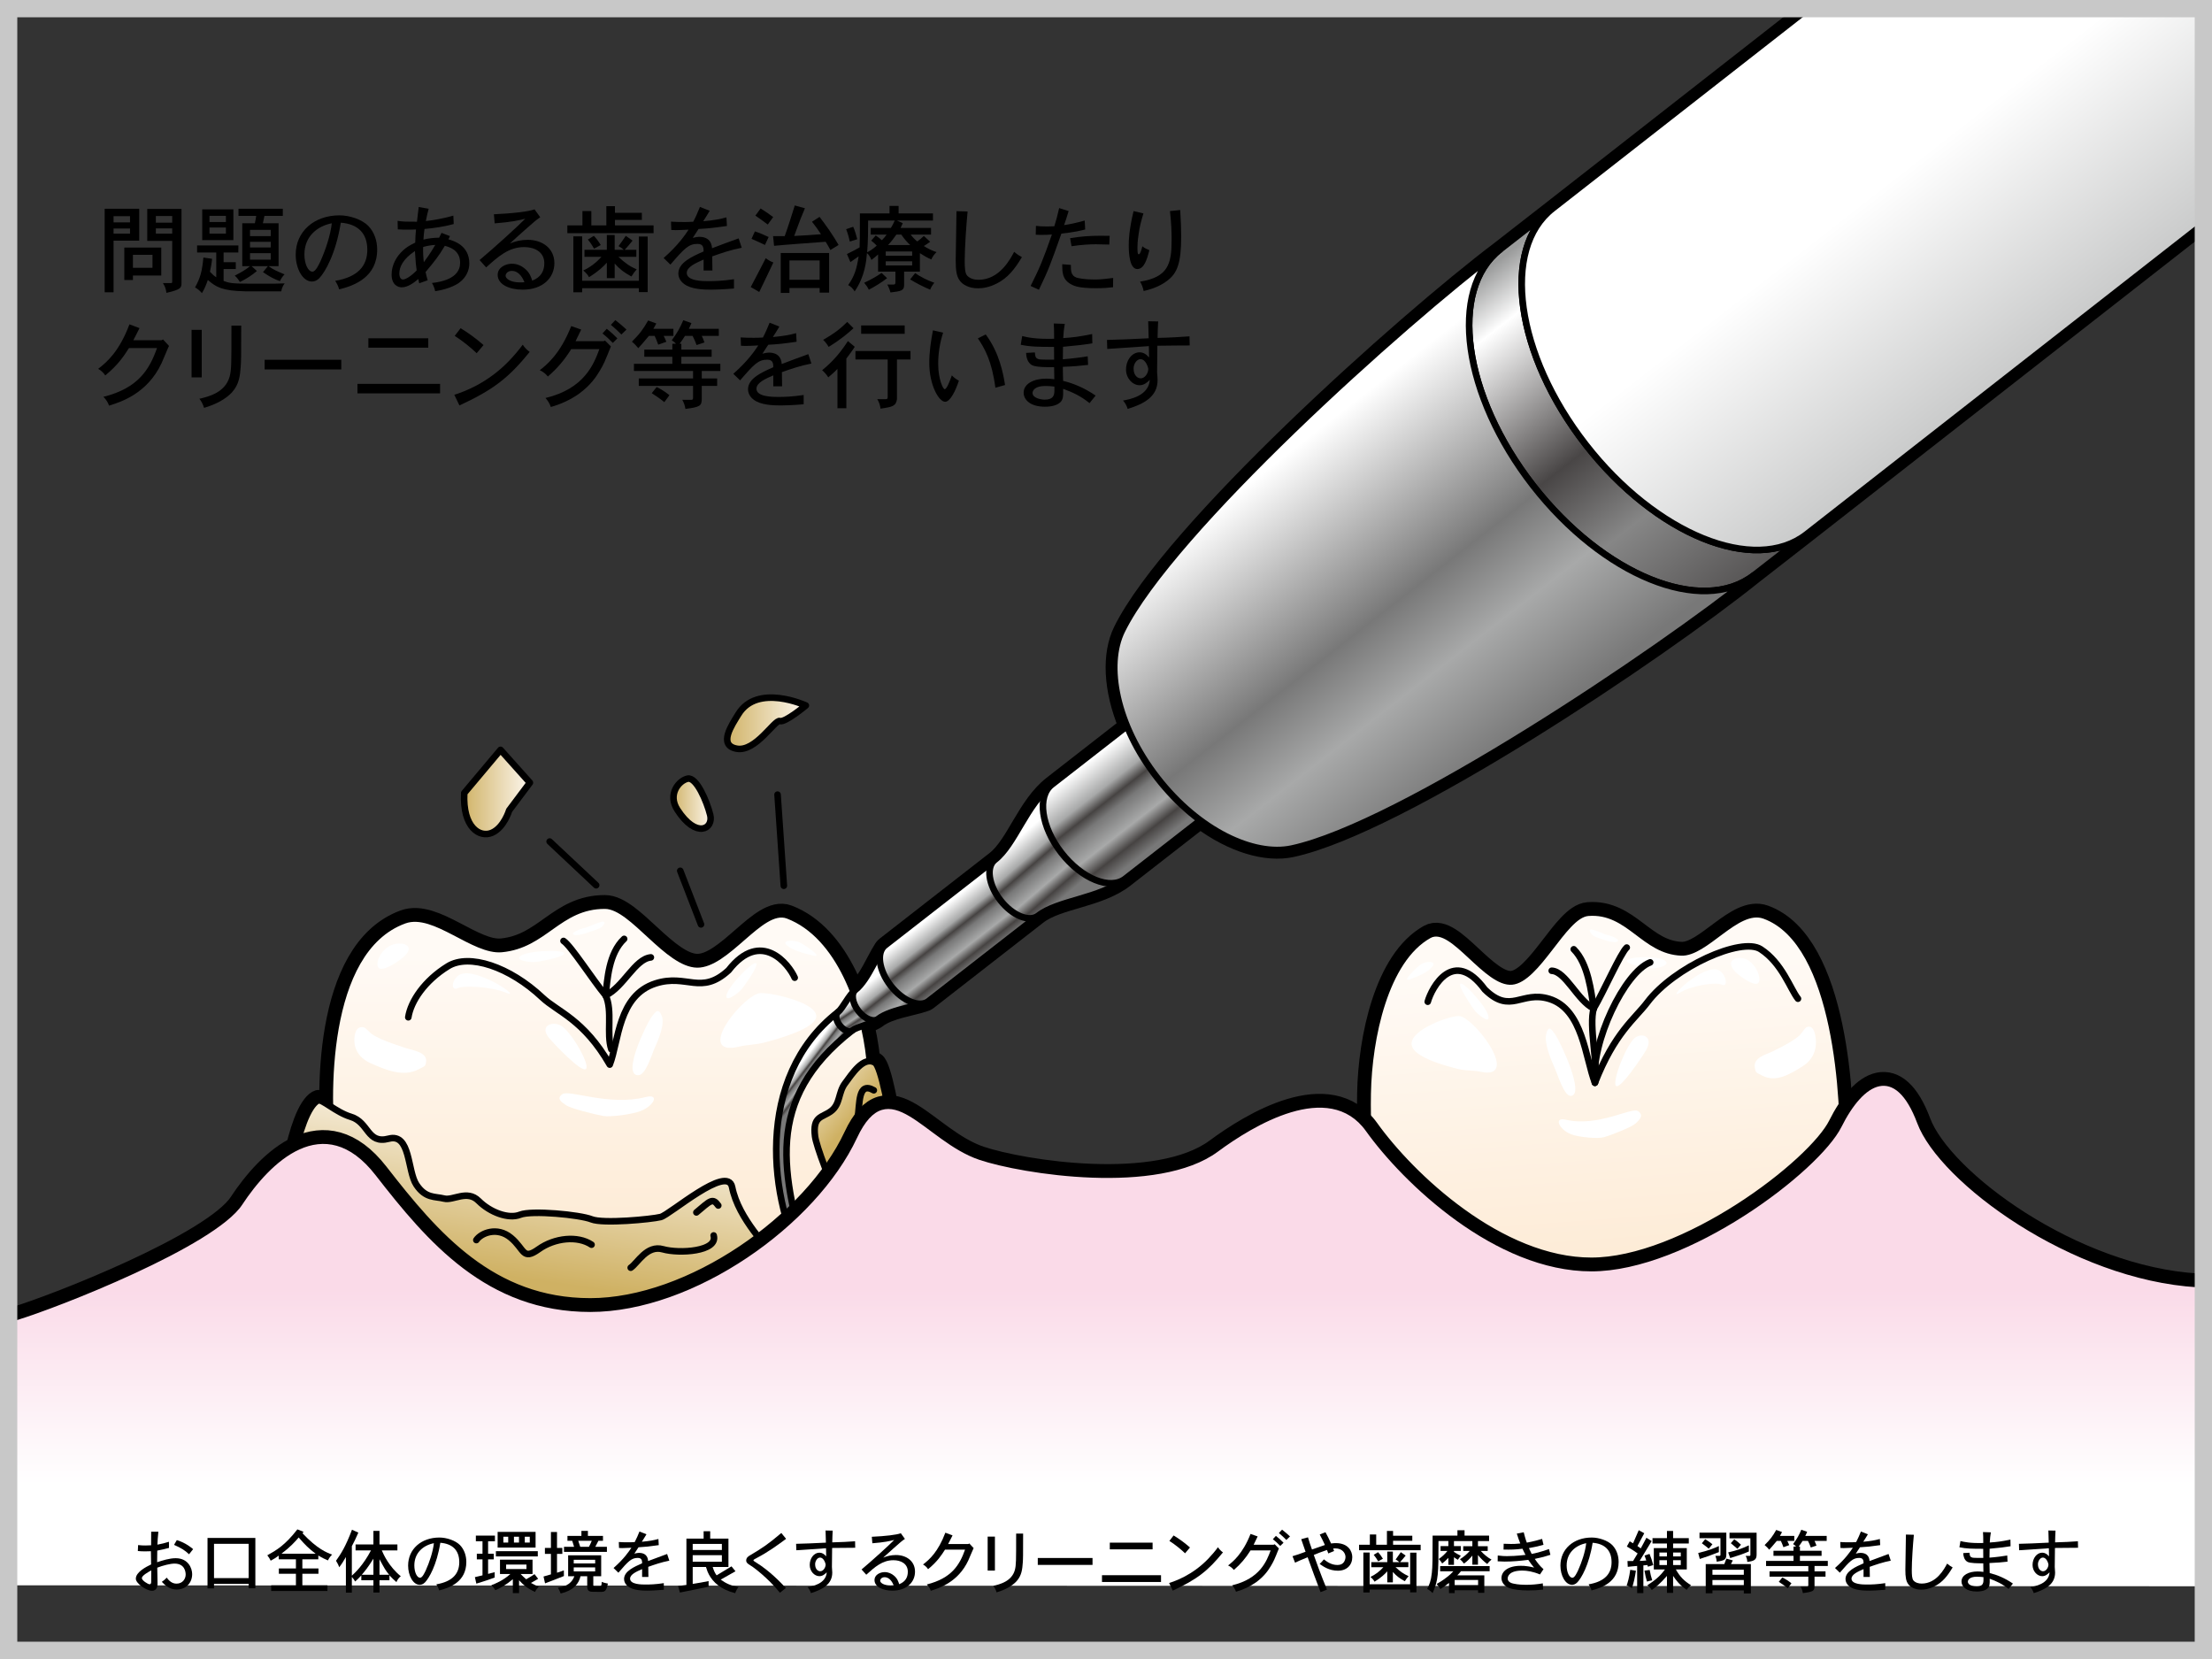 <?xml version="1.0" encoding="utf-8"?>
<!-- Generator: Adobe Illustrator 12.0.0, SVG Export Plug-In . SVG Version: 6.00 Build 51448)  -->
<!DOCTYPE svg PUBLIC "-//W3C//DTD SVG 1.1//EN" "http://www.w3.org/Graphics/SVG/1.1/DTD/svg11.dtd">
<svg  version="1.1" id="レイヤー_1" xmlns="http://www.w3.org/2000/svg" xmlns:xlink="http://www.w3.org/1999/xlink" width="640" height="480" viewBox="0 0 640 480"
	 overflow="visible" enable-background="new 0 0 640 480" xml:space="preserve">
<rect x="0" y="0" width="640" height="480" fill="#333333" stroke="none"/>
<path d="M37.619,62.556v1.792h-4.76v-1.792H37.619z M37.619,66.112v1.484h-4.76v-1.484H37.619z M30.283,60.4v24.164h2.576V69.64
	h7.42V60.4H30.283z M49.827,62.5v1.932h-4.732V62.5H49.827z M49.827,66.083v1.512h-4.732v-1.512H49.827z M42.603,60.456v9.24h7.224
	v11.788c0,0.336-0.084,0.42-0.392,0.42h-2.296c0.56,0.868,0.896,1.736,1.008,2.828c4.34-0.98,4.368-1.512,4.368-3.024V60.456H42.603
	z M44.115,73.728v3.752h-5.656v-3.752H44.115z M35.967,71.628v9.38h2.492V79.72h8.204v-8.092H35.967z"/>
<path d="M78.331,69.948V71.6h-5.992v-1.652H78.331z M69.007,60.4v2.072h5.124c-0.112,0.756-0.252,1.484-0.392,2.128h-3.64v12.404
	h2.24c-1.176,0.98-2.52,1.792-4.424,2.744c0.672,0.56,1.12,1.232,1.484,1.848c1.848-0.868,3.612-2.044,4.928-3.192l-1.54-1.4h4.732
	l-1.428,1.736c2.1,1.428,3.36,2.072,4.9,2.604c0.336-0.728,0.812-1.456,1.344-1.96c-2.352-0.98-3.136-1.316-4.648-2.38h2.912V64.6
	h-4.536c0.14-0.588,0.308-1.344,0.448-2.128h5.32V60.4H69.007z M78.331,66.504v1.82h-5.992v-1.82H78.331z M78.331,73.251v1.876
	h-5.992v-1.876H78.331z M65.367,62.444v1.792h-4.76v-1.792H65.367z M65.367,65.832v1.764h-4.76v-1.764H65.367z M58.507,60.568v8.904
	h9.016v-8.904H58.507z M57.023,71.012v2.044h5.544v7.168c-0.616-0.392-1.232-0.952-1.82-1.596c0.252-1.148,0.504-2.52,0.616-3.752
	l-2.52-0.364c-0.364,4.06-0.924,5.936-2.408,8.652c0.7,0.364,1.428,0.98,1.988,1.652c0.7-1.12,1.288-2.548,1.708-3.808
	c2.408,2.072,4.172,3.136,10.752,3.276h10.5c0.112-0.756,0.448-1.596,0.98-2.296c-1.624,0.028-1.988,0.056-2.8,0.084h-7.644
	c-4.956,0-5.684-0.224-7.224-0.784v-3.444h3.528v-1.988h-3.528v-2.8h4.256l0.028-2.044H57.023z"/>
<path d="M95.999,64.6c-0.392,3.528-1.848,7.812-3.304,11.032c-0.476,0.98-1.372,2.968-2.296,2.968c-1.232,0-2.324-2.184-2.324-4.984
	C88.075,68.492,91.687,65.44,95.999,64.6z M98.127,83.724c4.34-1.064,11.004-3.5,11.004-11.536c0-2.492-0.812-5.012-2.576-6.832
	c-1.848-1.876-5.432-3.052-8.316-3.052c-7.392,0-12.684,4.704-12.684,11.368c0,4.004,1.988,7.784,4.704,7.784
	c0.532,0,1.344-0.168,2.156-1.008c1.568-1.624,4.732-6.916,6.188-16.016c4.844,0.364,7.672,2.968,7.672,7.84
	c0,4.648-2.716,7.868-9.296,8.988C97.455,81.959,97.847,82.744,98.127,83.724z"/>
<path d="M122.431,71.459c1.008-0.308,2.604-0.588,3.5-0.588c-0.364,0.616-1.568,2.688-3.304,4.984
	C122.459,74.596,122.375,72.832,122.431,71.459z M120.555,78.236c-1.652,1.708-3.22,2.632-3.976,2.632
	c-0.616,0-1.036-0.644-1.036-1.764c0-1.848,1.036-4.144,4.508-6.468C120.247,75.968,120.387,77.088,120.555,78.236z M127.051,68.771
	c-1.68,0-3.444,0.252-4.536,0.56c0.056-0.952,0.168-2.24,0.308-3.08c2.744-0.252,5.572-0.644,8.456-1.428l-0.112-2.436
	c-3.304,0.952-6.216,1.372-7.952,1.568c0.168-1.064,0.532-2.492,0.812-3.556l-2.884-0.504c-0.168,1.316-0.364,3.052-0.504,4.256
	c-3.304,0-3.836,0-5.6-0.252l0.056,2.464c1.4,0.084,2.072,0.084,2.744,0.084c0.616,0,1.316,0,2.52-0.056
	c-0.112,1.008-0.196,2.576-0.224,3.808c-1.82,0.868-2.716,1.512-3.416,2.156c-2.044,1.82-3.416,4.34-3.416,7.084
	c0,3.08,1.96,3.696,2.912,3.696c1.932,0,3.808-1.568,4.816-2.408l0.252,1.232l2.464-0.868c-0.196-0.616-0.392-1.344-0.616-2.38
	c2.66-3.164,3.864-4.704,5.572-7.588c2.856,0.7,4.424,2.268,4.424,4.928c0,2.1-1.232,5.068-8.148,5.824
	c0.532,0.868,0.812,1.764,0.924,2.38c0.756-0.112,4.844-0.784,7.168-2.632c1.764-1.372,2.716-3.36,2.716-5.404
	c0-5.236-4.536-6.552-6.048-6.972l0.448-0.924l-2.436-0.952L127.051,68.771z"/>
<path d="M150.459,81.708c-2.856,0-4.172-1.148-4.172-1.904c0-0.504,0.476-1.428,1.792-1.428c2.268,0,3.304,2.436,3.668,3.276
	C151.271,81.708,150.851,81.708,150.459,81.708z M154.659,60.568c-1.736,0.644-6.188,1.176-11.76,1.428l0.224,2.632
	c4.816-0.364,7.224-0.924,8.848-1.344c-2.184,2.24-9.044,8.456-13.216,11.956l1.904,2.128c3.416-3.08,6.496-5.88,11.004-5.88
	c2.968,0,5.824,1.372,5.824,4.676c0,2.296-1.036,4.088-3.5,5.04c-0.336-1.092-0.756-2.352-2.156-3.5
	c-0.896-0.756-2.184-1.4-3.696-1.4c-1.96,0-4.144,1.148-4.144,3.192c0,2.828,3.36,4.312,7.28,4.312c5.796,0,9.128-3.444,9.128-7.672
	c0-4.368-3.584-6.748-7.7-6.748c-1.932,0-3.584,0.392-5.18,1.064c1.876-1.736,3.024-2.744,4.06-3.668
	c3.164-2.8,3.472-3.08,4.732-3.92L154.659,60.568z"/>
<path d="M187.391,68.436v16.072h-2.548v-1.12h-16.408v1.176h-2.548V68.38h2.548v12.852h16.408V68.436H187.391z M177.927,59.644
	v1.932h7.784v2.044h-7.784v1.596h11.172v2.24h-24.948v-2.24h4.368v-4.144h2.576v4.144h4.34v-5.572H177.927z M177.843,67.988v4.284
	h2.632c-0.364-0.336-0.924-0.756-1.512-1.064c0.616-0.812,1.4-1.96,2.1-2.968l1.96,1.372c-0.672,0.84-1.652,2.016-2.268,2.66h3.36
	v2.044h-5.18c1.848,1.736,3.22,2.716,5.292,3.64c-0.504,0.504-1.064,1.26-1.54,2.044c-2.184-1.204-3.332-2.072-4.844-3.752v4.228
	h-2.268v-4.48c-0.952,1.064-2.352,2.464-5.152,4.2c-0.336-0.644-0.924-1.344-1.68-1.932c2.044-0.952,3.752-2.268,5.264-3.948h-4.9
	v-2.044h6.468v-4.284H177.843z M171.823,68.24c0.756,0.784,1.484,1.792,1.988,2.66l-1.932,1.036c-0.392-0.728-1.12-1.82-1.792-2.632
	L171.823,68.24z"/>
<path d="M205.339,60.988c-0.616,1.008-1.344,2.24-1.876,3.024c3.164-0.28,4.844-0.616,6.72-1.12l0.14,2.492
	c-4.004,0.56-5.208,0.7-8.204,0.868c-0.532,0.84-1.26,1.876-1.68,2.576c0.868-0.224,1.4-0.308,1.848-0.308
	c3.472,0,3.668,2.576,3.724,3.304c2.548-0.98,5.124-1.932,7.7-2.856l0.896,2.716c-3.22,0.616-6.104,1.624-8.54,2.492
	c0.028,1.204,0.028,3.024,0.056,4.088h-2.548V75.1c-2.324,1.008-4.872,2.156-4.872,3.864c0,2.38,4.732,2.38,6.244,2.38
	c1.876,0,4.032-0.056,7.42-0.56v2.688c-3.304,0.28-5.712,0.336-6.608,0.336c-2.072,0-5.852-0.084-7.868-1.68
	c-1.12-0.84-1.624-1.932-1.624-2.996c0-3.192,4.088-4.956,7.308-6.384c0-0.952-0.028-2.184-1.736-2.184
	c-2.604,0-3.836,1.316-7.868,5.992l-1.96-1.904c4.284-3.78,6.188-6.664,7.224-8.204c-1.316,0.084-3.388,0.14-3.752,0.14
	c-0.392,0-0.812-0.028-1.26-0.056l-0.084-2.408c1.092,0.084,2.268,0.112,3.78,0.112c0.616,0,1.372,0,2.66-0.084
	c0.812-1.568,1.316-2.772,1.932-4.284L205.339,60.988z"/>
<path d="M237.147,75.352v5.6h-8.736v-5.6H237.147z M225.891,73.196V84.76h2.52v-1.428h8.736v1.344h2.744v-11.48H225.891z
	 M223.959,71.124c1.708-0.168,2.156-0.196,2.8-0.252c1.484-0.112,7-0.56,12.124-0.924c0.448,0.672,0.924,1.568,1.372,2.38
	l2.38-1.456c-1.68-2.912-3.696-5.768-5.516-8.12l-2.184,1.4c0.868,1.092,1.876,2.464,2.604,3.612
	c-2.548,0.224-5.376,0.392-7.756,0.504c0.868-2.352,1.428-3.864,1.848-4.956c0.168-0.448,1.036-2.576,1.26-3.052l-2.94-0.812
	c-0.896,2.884-1.904,6.076-2.912,8.876h-3.36L223.959,71.124z M218.555,62.388c1.232,0.84,2.436,1.68,3.584,2.576l1.568-2.156
	c-1.064-0.812-2.324-1.68-3.64-2.492L218.555,62.388z M222.391,68.576c-1.26-0.616-2.744-1.232-3.976-1.624l-0.98,2.156
	c1.428,0.616,2.744,1.204,3.892,1.764L222.391,68.576z M223.763,75.939c-0.7-0.224-1.484-0.7-2.212-1.232
	c-1.428,2.856-2.996,5.74-4.34,8.344l2.464,1.428c1.064-2.24,1.82-3.808,2.492-5.18L223.763,75.939z"/>
<path d="M263.915,72.748v1.232h-7.644v-1.232H263.915z M257.363,59.588v2.156h-8.568c0,7.112-0.028,7.896-0.084,9.828
	c-1.064,0.644-2.324,1.26-3.668,1.932l1.008,2.324c0.784-0.56,1.54-1.064,2.38-1.652c-0.616,3.948-1.26,5.712-3.024,8.316
	c0.728,0.364,1.372,1.008,1.876,1.82c2.996-4.396,3.36-8.792,3.556-11.088c0.588,0.504,0.952,1.176,1.288,1.988
	c0.616-0.448,1.316-1.036,1.932-1.596V78.6h5.012v3.136c0,0.392-0.14,0.588-0.532,0.588h-1.82c0.364,0.616,0.7,1.456,0.924,2.296
	c3.052-0.364,3.948-0.532,3.948-2.156V78.6h4.564v-5.348c1.036,0.672,2.184,1.344,3.304,1.82c0.336-0.812,0.84-1.484,1.512-2.128
	c-1.344-0.448-2.632-1.064-3.668-1.764c0.616-0.364,1.288-0.84,1.82-1.232l-1.82-1.68c-0.644,0.588-1.288,1.176-1.904,1.596
	c-0.644-0.532-1.344-1.204-1.904-1.988h5.88v-1.932h-8.82c0.224-0.392,0.392-0.84,0.644-1.372l-1.68-0.756h10.416v-2.072h-9.94
	v-2.156H257.363z M260.779,67.875c0.728,1.092,1.624,2.156,2.576,3.024h-6.412c0.952-1.008,1.736-2.072,2.408-3.024H260.779z
	 M263.915,75.604v1.204h-7.644v-1.204H263.915z M256.523,67.875c-0.392,0.588-0.84,1.12-1.372,1.624
	c-0.504-0.448-1.092-0.896-1.764-1.372l-1.316,1.484c0.616,0.504,1.12,0.952,1.596,1.456c-0.84,0.756-1.848,1.484-2.772,1.932
	c0.252-3.248,0.28-5.992,0.28-9.184h7.7c-0.308,0.672-0.672,1.456-1.12,2.128h-5.824v1.932H256.523z M244.819,66.308
	c0.448,1.148,0.812,2.408,1.064,3.584l2.156-0.672c-0.308-1.176-0.7-2.52-1.176-3.612L244.819,66.308z M255.067,78.964
	c-1.456,1.036-3.248,2.016-5.04,2.856c0.532,0.616,1.036,1.288,1.344,2.016c1.792-0.952,3.696-2.1,5.292-3.36L255.067,78.964z
	 M263.327,80.84c1.82,1.12,3.864,2.156,5.796,2.968c0.28-0.728,0.7-1.372,1.204-1.988c-2.016-0.728-3.948-1.68-5.544-2.8
	L263.327,80.84z"/>
<path d="M279.959,61.184c-0.392,4.032-0.84,10.64-0.84,14.224c0,2.016,0.084,3.5,0.644,4.256c0.812,0.952,2.128,1.288,3.36,1.288
	c6.048,0,9.184-5.964,10.304-8.092c0.728,0.644,1.596,1.204,2.24,1.54c-2.1,3.528-4.144,6.048-7.252,7.616
	c-2.408,1.232-4.284,1.4-5.488,1.4c-2.716,0-4.452-1.148-5.208-2.184c-0.952-1.26-1.204-2.912-1.204-5.88
	c0-2.044,0.224-11.984,0.224-14.252L279.959,61.184z"/>
<path d="M309.191,61.072c-0.392,1.372-0.98,3.052-1.316,4.06c1.4-0.196,3.444-0.616,5.964-1.316l0.14,2.576
	c-1.344,0.364-2.884,0.728-6.888,1.204c-3.332,9.38-3.584,10.108-6.496,16.24l-2.408-1.092c2.576-5.152,3.5-7.28,6.16-14.896
	c-0.98,0.084-1.988,0.112-2.94,0.112c-0.616,0-1.232,0-1.736-0.056l0.056-2.548c0.868,0.112,2.016,0.168,3.22,0.168
	c0.672,0,1.4-0.028,2.1-0.056c0.504-1.596,1.008-3.472,1.4-5.264L309.191,61.072z M320.951,70.76
	c-2.212-0.056-2.968-0.084-3.864-0.084c-1.652,0-4.06,0.112-7.056,0.56l-0.42-2.324c3.052-0.504,5.628-0.7,8.848-0.7
	c0.784,0,1.652,0,2.604,0.028L320.951,70.76z M309.835,76.64c0,1.708,0,3.108,1.68,3.696c0.56,0.168,2.324,0.532,5.068,0.532
	c1.26,0,2.128-0.028,5.488-0.448l-0.028,2.688c-1.456,0.168-2.8,0.28-4.956,0.28c-4.788,0-6.244-0.616-7.112-1.092
	c-2.632-1.372-2.632-3.528-2.632-5.852L309.835,76.64z"/>
<path d="M341.475,60.764c0.195,3.444,0.279,5.348,0.279,7.7c0,7.868-1.231,10.612-4.004,12.74c-2.548,1.988-5.768,2.744-6.859,2.996
	c-0.196-0.952-0.532-1.904-1.036-2.716c8.092-1.288,9.128-5.096,9.128-11.984c0-2.716-0.084-4.704-0.476-8.428L341.475,60.764z
	 M330.834,61.744c-0.644,2.128-1.092,3.724-1.399,6.048c-0.308,1.988-0.336,3.08-0.336,3.864c0,1.708,0.112,1.904,0.42,1.904
	c0.392,0,0.756-1.344,1.008-2.296c0.616,0.532,1.316,0.84,2.016,1.12c-0.699,2.8-1.567,5.46-3.472,5.46
	c-2.296,0-2.492-4.732-2.492-6.916c0-0.812,0.028-1.876,0.196-3.36c0.168-1.344,0.504-3.696,1.204-6.496L330.834,61.744z"/>
<path d="M46.747,98.436l0.42-0.224l1.736,1.876c-0.42,0.784-1.82,4.312-2.156,4.984c-4.144,8.876-11.928,11.284-15.204,12.292
	c-0.28-0.924-0.868-1.792-1.624-2.548c10.08-2.52,13.3-7.896,15.512-14.112h-8.12c-1.316,2.072-3.024,4.788-6.86,7.924
	c-0.448-0.728-1.176-1.428-2.044-1.904c2.576-1.988,6.104-5.068,9.044-12.88l2.912,1.092c-0.588,1.148-1.176,2.38-1.792,3.5H46.747z
	"/>
<path d="M69.791,94.208c0,9.38-0.028,10.108-0.14,11.788c-0.196,2.576-0.392,5.152-2.52,7.504c-1.82,1.988-4.676,3.5-8.092,4.508
	c-0.252-0.896-0.756-1.904-1.344-2.632c2.632-0.616,7.504-1.792,8.764-6.468c0.504-2.1,0.504-3.276,0.504-14.7H69.791z
	 M58.367,95.44v13.748h-2.94V95.44H58.367z"/>
<path d="M98.743,104.092v2.8H76.567v-2.8H98.743z"/>
<path d="M123.915,97.876v2.716h-17.332v-2.716H123.915z M127.331,111.063v2.744h-23.912v-2.744H127.331z"/>
<path d="M137.915,102.188c-1.68-1.596-3.836-3.388-6.356-5.012l1.708-2.212c2.324,1.4,4.452,2.968,6.636,4.872L137.915,102.188z
	 M131.447,114.228c2.38-0.784,9.324-3.08,15.792-9.772c1.568-1.652,2.772-3.052,4.004-4.732c0.504,0.784,1.204,1.54,2.016,2.1
	c-6.132,7.532-10.444,10.892-20.328,15.484L131.447,114.228z"/>
<path d="M179.775,96.784c-0.868-0.896-1.876-1.848-3.024-2.8l1.288-1.372c1.12,0.896,2.324,1.876,3.22,2.744L179.775,96.784z
	 M174.623,98.716l0.42-0.196l1.708,1.708c-1.82,4.536-2.016,5.012-3.22,7.056c-1.036,1.736-2.66,4.2-6.048,6.664
	c-2.464,1.736-5.208,2.996-8.12,3.808c-0.28-0.924-0.84-1.82-1.54-2.604c11.368-2.716,14.028-9.94,15.596-14.14h-8.148
	c-1.96,3.136-3.976,5.516-6.748,7.924c-0.616-0.728-1.4-1.428-2.352-1.82c1.82-1.428,5.88-4.564,9.1-12.768l2.884,1.008
	c-0.504,1.036-1.092,2.24-1.624,3.36H174.623z M175.547,95.132c1.12,0.868,2.24,1.904,3.08,2.772l-1.316,1.316
	c-0.868-0.896-1.904-1.876-2.996-2.744L175.547,95.132z"/>
<path d="M207.971,95.132v2.044h-4.928c0.224,0.476,0.504,1.092,0.784,1.904l-2.296,0.756c-0.336-1.008-0.756-1.904-1.148-2.66
	h-2.184c-0.448,0.672-1.008,1.54-1.568,2.296h0.504v1.68h8.764v2.072h-8.764v2.044h11.284v2.072h-5.376v2.156h4.452v2.156h-4.452
	v3.696c0,2.1-0.476,2.408-4.732,2.968c-0.14-0.98-0.42-1.736-0.896-2.632h2.604c0.364,0,0.504-0.168,0.504-0.56v-3.472h-15.708
	v-2.156h15.708v-2.156h-17.108v-2.072h11.116v-2.044h-8.12v-2.072h8.12v-1.68h1.036c-0.252-0.336-0.616-0.644-1.204-1.008
	c1.68-2.324,2.352-3.528,3.332-5.824l2.352,0.84c-0.252,0.672-0.532,1.232-0.756,1.652H207.971z M194.839,95.132v2.044h-2.828
	c0.308,0.56,0.56,1.148,0.784,1.708l-2.352,0.84c-0.308-0.868-0.644-1.736-1.036-2.548h-1.652c-1.624,1.932-2.212,2.632-3.08,3.556
	c-0.56-0.7-1.12-1.288-1.848-1.876c2.324-2.324,3.192-3.5,4.704-6.132l2.352,0.868c-0.308,0.56-0.56,1.092-0.84,1.54H194.839z
	 M189.995,111.988c1.176,0.532,2.576,1.456,3.696,2.352l-1.484,2.016c-1.204-1.008-2.52-1.876-3.64-2.604L189.995,111.988z"/>
<path d="M225.499,94.488c-0.616,1.008-1.344,2.24-1.876,3.024c3.164-0.28,4.844-0.616,6.72-1.12l0.14,2.492
	c-4.004,0.56-5.208,0.7-8.204,0.868c-0.532,0.84-1.26,1.876-1.68,2.576c0.868-0.224,1.4-0.308,1.848-0.308
	c3.472,0,3.668,2.576,3.724,3.304c2.548-0.98,5.124-1.932,7.7-2.856l0.896,2.716c-3.22,0.616-6.104,1.624-8.54,2.492
	c0.028,1.204,0.028,3.024,0.056,4.088h-2.548V108.6c-2.324,1.008-4.872,2.156-4.872,3.864c0,2.38,4.732,2.38,6.244,2.38
	c1.876,0,4.032-0.056,7.42-0.56v2.688c-3.304,0.28-5.712,0.336-6.608,0.336c-2.072,0-5.852-0.084-7.868-1.68
	c-1.12-0.84-1.624-1.932-1.624-2.996c0-3.192,4.088-4.956,7.308-6.384c0-0.952-0.028-2.184-1.736-2.184
	c-2.604,0-3.836,1.316-7.868,5.992l-1.96-1.904c4.284-3.78,6.188-6.664,7.224-8.204c-1.316,0.084-3.388,0.14-3.752,0.14
	c-0.392,0-0.812-0.028-1.26-0.056l-0.084-2.408c1.092,0.084,2.268,0.112,3.78,0.112c0.616,0,1.372,0,2.66-0.084
	c0.812-1.568,1.316-2.772,1.932-4.284L225.499,94.488z"/>
<path d="M246.947,94.964c-1.484,1.344-3.5,3.136-7.196,5.404c-0.42-0.756-0.952-1.428-1.596-2.044c3.696-2.1,5.264-3.5,6.972-5.18
	L246.947,94.964z M261.759,94.152v2.436h-12.6v-2.436H261.759z M244.875,118.12h-2.576v-11.368c-0.784,0.812-1.652,1.596-2.66,2.436
	c-0.42-0.728-1.064-1.456-1.764-2.072c1.708-1.428,4.424-3.724,7.448-8.428l1.988,1.652c-0.728,1.148-1.624,2.296-2.436,3.416
	V118.12z M263.439,101.572v2.436h-3.92v11.48c-0.28,1.96-1.176,2.24-4.76,2.744c-0.084-0.924-0.42-1.932-0.952-2.744h2.464
	c0.42,0,0.56-0.14,0.56-0.588v-10.892h-9.324v-2.436H263.439z"/>
<path d="M272.875,96.252c-0.952,2.94-1.428,5.964-1.428,9.016c0,4.396,1.4,7.336,1.876,7.336c0.616,0,1.54-2.464,2.072-4.004
	c0.476,0.532,1.26,1.148,2.044,1.54c-1.008,3.052-2.548,6.104-3.976,6.104c-1.848,0-4.592-4.872-4.592-11.228
	c0-3.164,0.448-6.328,1.064-9.436L272.875,96.252z M285.195,96.756c4.004,5.404,5.068,11.34,5.6,14.644l-2.8,0.784
	c-1.008-7.7-3.108-11.424-5.068-14.28L285.195,96.756z"/>
<path d="M305.075,112.996c0,1.456-0.392,2.632-2.828,2.632c-0.979,0-3.5-0.42-3.5-1.932c0-0.7,0.7-2.016,3.612-2.016
	c1.428,0,2.212,0.112,2.716,0.168V112.996z M304.879,93.592c0.084,1.512,0.112,1.82,0.112,4.424c-5.404,0.14-7.728-0.42-9.24-0.784
	l-0.42,2.52c2.828,0.588,5.208,0.616,9.632,0.616l0.028,3.696c-1.484,0-3.976,0-4.368-0.112c-0.924-0.252-1.12-0.644-1.204-1.988
	l-2.548,0.14c0.056,1.26,0.42,2.8,1.68,3.528c1.064,0.616,4.368,0.616,6.44,0.616c0,1.176,0.056,2.576,0.056,3.472
	c-0.98-0.14-1.708-0.168-2.38-0.168c-3.584,0-6.496,1.484-6.496,4.06c0,2.044,1.932,4.06,6.132,4.06c0.644,0,3.052,0,4.424-1.232
	c0.868-0.812,0.924-1.68,0.868-3.948c2.8,1.036,5.068,2.072,7.644,4.144l1.764-2.184c-3.332-2.268-6.44-3.528-9.408-4.256
	c-0.028-1.008-0.084-2.688-0.084-4.06c1.932-0.084,2.94-0.14,3.948-0.224c0.868-0.084,1.708-0.196,3.36-0.336l-0.112-2.492
	c-1.344,0.252-4.816,0.7-7.196,0.868c0-1.008,0.056-2.632,0.056-3.612c4.872-0.476,5.544-0.532,8.484-1.008l-0.056-2.688
	c-3.668,0.756-5.432,0.98-8.372,1.176c0.084-0.924,0.112-1.568,0.168-2.184c0.056-0.504,0.14-1.008,0.28-1.932L304.879,93.592z"/>
<path d="M332.235,106.724c0,1.176-0.896,2.744-2.212,2.744c-0.7,0-2.044-0.644-2.044-2.856c0-1.204,0.84-2.688,1.988-2.688
	C331.59,103.924,332.235,106.5,332.235,106.724z M332.207,92.948l0.141,4.928l-6.749,0.308c-1.456,0.028-2.856,0.084-5.32,0.168
	l0.084,2.604c2.24-0.168,10.5-0.7,12.04-0.812c0,0.812,0.056,2.24,0.056,3.276c-0.84-0.98-1.708-1.484-2.744-1.484
	c-2.184,0-3.92,2.24-3.92,4.984c0,2.52,1.876,4.536,3.92,4.536c1.316,0,2.212-0.812,2.968-1.568
	c-0.309,4.704-5.964,5.684-7.756,5.992c0.616,0.7,1.092,1.568,1.344,2.436c4.731-1.456,8.651-3.556,8.651-8.316
	c0-0.532-0.056-1.204-0.14-2.324c0-1.064,0.084-6.412,0.084-7.644c2.66-0.056,8.596-0.084,9.353-0.084l-0.057-2.632
	c-1.736,0.14-6.523,0.42-9.24,0.448c0-1.26,0.112-3.836,0.168-4.76L332.207,92.948z"/>
<path fill="none" stroke="#000000" stroke-width="5" stroke-linecap="round" stroke-linejoin="round" d="M522.311,3.193
	L449.249,60.32l-15.221,11.853c-28.314,21.386-95.145,81.429-109.397,110.229c-3.397,6.874-2.937,17.059,1.441,27.682
	l-21.729,16.923c-7.552,5.88-10.695,17.256-16.52,21.79l-31.738,24.723c-0.407,0.314-0.723,0.721-0.966,1.185
	c-1.836,2.823-4.412,9.192-7.608,11.683c-1.938,1.508-3.66,5.355-5.079,6.46c-24.293,18.922-20.091,54.879-9.085,74.099
	c0.629,1.102,0.889,0.721,0.61-0.245c-7.657-26.826-13.221-48.439,12.604-68.552c1.418-1.107,5.567-1.831,7.506-3.338
	c3.202-2.493,10.02-3.428,13.205-4.518c0.504-0.123,0.97-0.329,1.374-0.643l31.739-24.722c5.821-4.532,17.624-4.792,25.176-10.674
	c0.021-0.017,0.039-0.039,0.062-0.057l21.666-16.872c9.227,6.847,18.99,9.793,26.486,8.183
	c31.418-6.764,106.002-56.845,133.67-79.063l15.219-11.855l114.412-89.455"/>
<g>
	<g>
		<path fill="none" stroke="#000000" stroke-width="6" stroke-linecap="round" stroke-linejoin="round" d="M224.485,364.788
			c-2.108-4.093-10.769-11.845-12.667-21.333c-1.333-6.667-18,8-20.667,8.667s-16.667,2-20,0.666s-17.333-2.666-20.667-1.333
			s-8.667-0.667-12-4s-7.333,0-10-0.667s-5.333,0-8-4s-1.667-15-8-13.333s-5.678-4.736-11-6.333c-4.36-1.309-8.417-5.349-9.55-4.706
			c-5.859,3.319-10.051,30.328-7.717,34.062c3.333,5.333,17.601,46.978,64.934,47.644S235.819,386.788,224.485,364.788z"/>
		
			<linearGradient id="XMLID_20_" gradientUnits="userSpaceOnUse" x1="243.293" y1="307.698" x2="225.293" y2="292.365" gradientTransform="matrix(1 0 0 1 0 20.053)">
			<stop  offset="0.006" style="stop-color:#CFB163"/>
			<stop  offset="1" style="stop-color:#FFFAF5"/>
		</linearGradient>
		<path fill="url(#XMLID_20_)" stroke="#000000" stroke-width="6" stroke-linecap="round" stroke-linejoin="round" d="
			M235.819,328.788c-0.748-5.98,2-5.333,4.667-7.333s2-5.333,4-8s5.334-8,8.667-6s10.667,50.667,4.667,58
			S236.485,334.121,235.819,328.788z"/>
		<path fill="none" stroke="#000000" stroke-width="8" stroke-linecap="round" stroke-linejoin="round" d="M217.323,384.93
			c15.832-4.105,22.539-16.346,27.879-29.639c5.957-14.836,7.061-32.992,5.453-48.758c-1.525-14.979-8.553-35.266-23.008-40.777
			c-6.938-2.646-16.799,14.342-25.955,14.221c-9.152-0.121-19.281-16.979-26.652-17.004c-12.988-0.051-16.906,11.328-29.838,12.543
			c-8.539,0.795-19.832-11.293-27.932-8.334c-22.748,8.297-21.986,50.711-19.988,66.439c1.754,13.816,4.852,31.385,16.105,40.902
			c11.74,9.93,28.957,17.098,42.883,15.219c17.109-2.299,32.512-1.043,49.938-2.492C210.112,386.938,213.534,385.912,217.323,384.93
			z"/>
		
			<linearGradient id="XMLID_21_" gradientUnits="userSpaceOnUse" x1="801.575" y1="837.735" x2="801.575" y2="799.069" gradientTransform="matrix(-2.379 0 0 2.378 2080.47 -1623.545)">
			<stop  offset="0.006" style="stop-color:#FDE9D1"/>
			<stop  offset="1" style="stop-color:#FFFAF5"/>
		</linearGradient>
		<path fill="url(#XMLID_21_)" d="M217.323,384.93c15.832-4.105,22.539-16.346,27.879-29.639
			c5.957-14.836,7.061-32.992,5.453-48.758c-1.525-14.979-8.553-35.266-23.008-40.777c-6.938-2.646-16.799,14.342-25.955,14.221
			c-9.152-0.121-19.281-16.979-26.652-17.004c-12.988-0.051-16.906,11.328-29.838,12.543c-8.539,0.795-19.832-11.293-27.932-8.334
			c-22.748,8.297-21.986,50.711-19.988,66.439c1.754,13.816,4.852,31.385,16.105,40.902c11.74,9.93,28.957,17.098,42.883,15.219
			c17.109-2.299,32.512-1.043,49.938-2.492C210.112,386.938,213.534,385.912,217.323,384.93z"/>
		<g>
			<path fill="#FFFFFF" d="M140.075,282.854c-1.678-0.674-5.691-2.189-7.658-0.436c-1.973,1.746-1.75,4.369,0,3.502
				c1.748-0.883,9.844-0.443,14.002,1.305C149.651,288.586,145.54,285.037,140.075,282.854z"/>
			<path fill="#FFFFFF" d="M162.823,276.355c-1.307,0.803-6.121,1.748-7.658,1.967c-1.529,0.223-7.002-0.438-4.156-1.967
				C153.852,274.822,165.67,274.604,162.823,276.355z"/>
			<path fill="#FFFFFF" d="M185.36,321.451c-2.42,0.943-8.656,1.797-10.777,1.432c-2.797-0.488-9.404-2.191-10.723-3.059
				c-1.305-0.881-3.059-1.973-1.088-3.287c1.965-1.311,13.578,3.572,24.061,0.873C190.926,316.359,189.254,319.938,185.36,321.451z"
				/>
			<path fill="#FFFFFF" d="M231.905,272.947c3.283,1.969,5.906,4.158,3.283,3.506c-2.629-0.662-5.473-1.311-7.436-2.852
				C225.776,272.074,229.715,271.637,231.905,272.947z"/>
			<path fill="#FFFFFF" d="M218.834,279.377c-0.385,1.486-3.207,5.502-4.162,6.725c-0.955,1.217-5.354,4.529-4.365,1.457
				C211.299,284.484,219.678,276.148,218.834,279.377z"/>
			<path fill="#FFFFFF" d="M173.813,266.764c-1.793,0.531-3.719,1.529-4.812,1.744c-1.096,0.223-4.375,1.535-2.848,1.973
				c1.535,0.438,5.693-1.314,7.004-1.75C174.471,268.293,176,266.104,173.813,266.764z"/>
			<path fill="#FFFFFF" d="M236.172,294.061c-0.109,3.662-11.977,6.754-14.871,7.543c-2.611,0.703-5.068,0.615-7.717,1.266
				c-2.123,0.523-5.623,0.77-5.105-2.656c0.662-4.354,7.771-12.021,11.053-12.805C221.938,286.832,236.293,289.906,236.172,294.061z
				"/>
			<path fill="#FFFFFF" d="M121.026,309.418c-4.393,2.275-9.371,0.152-13.805-1.799c-2.336-1.031-4.189-2.908-4.6-5.451
				c-0.303-1.902-0.021-5.609,2.693-4.9c0.486,0.127,1.859,1.645,2.354,1.975c0.879,0.592,1.676,0.951,2.627,1.395
				c2.059,0.943,4.521,1.717,6.83,2.512c1.941,0.666,6.545,1.184,6.158,4.039C123.081,308.664,122.907,308.436,121.026,309.418z"/>
			<path fill="#FFFFFF" d="M191.471,293.932c-0.941-2.365-1.762-1.396-3.137,0.588c-1.383,1.975-8.484,16.59-3.674,16.58
				c2.225-0.006,3.914-6.07,4.73-7.832C190.506,300.881,192.413,296.291,191.471,293.932z"/>
			<path fill="#FFFFFF" d="M117.198,276.475c-1.342,1.402-6.576,4.939-7.688,3.516c-1.111-1.418,0.82-5.385,3.838-6.578
				C115.987,272.359,120.26,273.295,117.198,276.475z"/>
			<path fill="#FFFFFF" d="M158.85,300.299c1.227,1.49,9.484,10.289,10.703,8.967c1.215-1.332-4.51-11.184-7.418-12.609
				C159.586,295.406,156.042,296.883,158.85,300.299z"/>
			<path fill="none" stroke="#969697" stroke-width="0.836" d="M163.299,307.676"/>
		</g>
		<path fill="none" stroke="#000000" stroke-width="1.903" stroke-linecap="round" stroke-linejoin="round" d="M180.583,271.65
			c-4.459,4.164-4.873,11.799-5.352,16.354"/>
		<path fill="none" stroke="#000000" stroke-width="1.903" stroke-linecap="round" stroke-linejoin="round" d="M188.313,277.002
			c-4.613,0.438-7.893,8.574-13.082,11.002c-3.586-4.283-10.064-14.406-12.189-15.758"/>
		<path fill="none" stroke="#000000" stroke-width="1.903" stroke-linecap="round" stroke-linejoin="round" d="M229.93,282.877
			c-1.633-3.783-9.703-14.199-19.113-2.15c-8.035,7.377-12.041,0.922-21.117,3.809c-10.9,3.469-10.654,16.766-13.279,23.488
			c-7.531-13.082-15.078-15.244-19.484-19.391c-9.545-8.982-21.231-12.82-27.299-9.088c-6.799,4.184-10.794,10.156-11.505,14.785"/>
		<path fill="none" stroke="#000000" stroke-width="1.903" stroke-linecap="round" stroke-linejoin="round" d="M175.231,288.004
			c2.082,4.459,0.156,11.121,1.643,15.58"/>
	</g>
	<g>
		<path fill="none" stroke="#000000" stroke-width="8" stroke-linecap="round" stroke-linejoin="round" d="M431.1,398.09
			c-14.084-3.369-20.771-16.02-26.338-29.885c-6.217-15.471-8.426-34.805-8.107-51.756c0.297-16.109,5.027-38.242,17.246-45.064
			c5.869-3.275,15.633,14.244,23.605,13.525c7.967-0.717,15.639-19.387,22.061-19.889c11.32-0.891,15.518,11.02,26.871,11.484
			c7.5,0.299,16.514-13.348,23.775-10.705c20.404,7.402,22.652,52.783,21.99,69.723c-0.576,14.877-2.07,33.855-11.225,44.75
			c-9.549,11.369-24.764,9.246-37.035,8.135c-15.07-1.355-29.176-1.219-43.389,5.357C437.375,395.252,434.467,398.896,431.1,398.09z
			"/>
		
			<linearGradient id="XMLID_22_" gradientUnits="userSpaceOnUse" x1="801.181" y1="837.735" x2="801.181" y2="799.069" gradientTransform="matrix(2.073 -0.153 0.164 2.542 -1330.271 -1627.946)">
			<stop  offset="0.006" style="stop-color:#FDE9D1"/>
			<stop  offset="1" style="stop-color:#FFFAF5"/>
		</linearGradient>
		<path fill="url(#XMLID_22_)" d="M431.1,398.09c-14.084-3.369-20.771-16.02-26.338-29.885c-6.217-15.471-8.426-34.805-8.107-51.756
			c0.297-16.109,5.027-38.242,17.246-45.064c5.869-3.275,15.633,14.244,23.605,13.525c7.967-0.717,15.639-19.387,22.061-19.889
			c11.32-0.891,15.518,11.02,26.871,11.484c7.5,0.299,16.514-13.348,23.775-10.705c20.404,7.402,22.652,52.783,21.99,69.723
			c-0.576,14.877-2.07,33.855-11.225,44.75c-9.549,11.369-24.764,9.246-37.035,8.135c-15.07-1.355-29.176-1.219-43.389,5.357
			C437.375,395.252,434.467,398.896,431.1,398.09z"/>
		<g>
			<path fill="#FFFFFF" d="M491.293,282.115c1.412-0.83,4.807-2.709,6.643-0.959c1.84,1.736,1.824,4.555,0.24,3.742
				c-1.582-0.832-8.611,0.16-12.113,2.297C483.338,288.855,486.676,284.799,491.293,282.115z"/>
			<path fill="#FFFFFF" d="M471.141,278.539c1.189,0.773,5.451,1.475,6.809,1.607c1.346,0.141,6.074-0.918,3.486-2.371
				C478.852,276.322,468.538,276.848,471.141,278.539z"/>
			<path fill="#FFFFFF" d="M454.592,328.186c2.176,0.852,7.67,1.363,9.492,0.838c2.408-0.703,8.051-2.947,9.137-3.963
				c1.078-1.023,2.535-2.303,0.725-3.58c-1.805-1.273-11.59,4.693-20.914,2.482C449.393,323.105,451.096,326.82,454.592,328.186z"/>
			<path fill="#FFFFFF" d="M410.686,279.344c-2.725,2.316-4.861,4.824-2.619,3.959c2.246-0.879,4.682-1.754,6.285-3.527
				C415.969,278.016,412.508,277.803,410.686,279.344z"/>
			<path fill="#FFFFFF" d="M422.522,285.371c0.439,1.566,3.176,5.678,4.09,6.922c0.916,1.24,4.98,4.498,3.904,1.275
				C429.442,290.35,421.565,281.979,422.522,285.371z"/>
			<path fill="#FFFFFF" d="M460.897,268.994c1.6,0.455,3.348,1.393,4.316,1.557c0.971,0.164,3.92,1.357,2.617,1.922
				c-1.307,0.564-5.055-1.037-6.225-1.418C460.43,270.672,458.946,268.43,460.897,268.994z"/>
			<path fill="#FFFFFF" d="M408.42,302.184c0.346,3.908,10.902,6.447,13.48,7.105c2.324,0.582,4.461,0.33,6.812,0.855
				c1.885,0.422,4.953,0.459,4.266-3.17c-0.873-4.607-7.596-12.346-10.512-12.971C420.329,293.541,408.03,297.75,408.42,302.184z"/>
			<path fill="#FFFFFF" d="M509.846,311.184c3.984,2.148,8.178-0.439,11.908-2.811c1.963-1.256,3.451-3.379,3.631-6.123
				c0.137-2.055-0.363-5.998-2.68-5.066c-0.42,0.17-1.51,1.879-1.922,2.264c-0.723,0.688-1.391,1.125-2.189,1.66
				c-1.729,1.139-3.818,2.127-5.781,3.123c-1.648,0.838-5.625,1.688-5.09,4.713C508.002,310.512,508.137,310.254,509.846,311.184z"
				/>
			<path fill="#FFFFFF" d="M447.374,299.166c0.66-2.586,1.439-1.604,2.775,0.428c1.34,2.021,8.537,17.186,4.342,17.484
				c-1.938,0.139-3.828-6.236-4.662-8.066C448.696,306.533,446.713,301.75,447.374,299.166z"/>
			<path fill="#FFFFFF" d="M501.903,280.982c1.264,1.41,6.066,4.854,6.938,3.26c0.871-1.586-1.084-5.701-3.793-6.783
				C502.67,276.504,499.01,277.781,501.903,280.982z"/>
			<path fill="#FFFFFF" d="M476.247,303.871c-0.967,1.672-7.561,11.609-8.713,10.275c-1.15-1.348,3.164-12.246,5.602-13.957
				C475.268,298.691,478.459,300.043,476.247,303.871z"/>
			<path fill="none" stroke="#969697" stroke-width="0.836" d="M472.877,312.043"/>
		</g>
		<path fill="none" stroke="#000000" stroke-width="1.903" stroke-linecap="round" stroke-linejoin="round" d="M455.336,274.654
			c4.172,4.16,5.057,12.295,5.783,17.133"/>
		<path fill="none" stroke="#000000" stroke-width="1.903" stroke-linecap="round" stroke-linejoin="round" d="M448.961,280.871
			c4.053,0.168,7.471,8.654,12.158,10.916c2.834-4.811,7.785-16.045,9.545-17.627"/>
		<path fill="none" stroke="#000000" stroke-width="1.903" stroke-linecap="round" stroke-linejoin="round" d="M461.463,313.262
			c-1.189-11.729,8.619-32.033,15.99-34.816"/>
		<path fill="none" stroke="#000000" stroke-width="1.903" stroke-linecap="round" stroke-linejoin="round" d="M413.092,289.83
			c1.162-4.148,7.479-15.801,16.512-3.531c7.51,7.367,10.559,0.211,18.668,2.713c9.738,3.006,10.441,17.232,13.191,24.25
			c5.666-14.469,11.615-18.545,15.17-23.26c7.703-10.217,27.242-18.967,32.785-15.369c6.217,4.033,8.592,11.564,10.789,14.322"/>
		<path fill="none" stroke="#000000" stroke-width="1.903" stroke-linecap="round" stroke-linejoin="round" d="M461.12,291.787
			c-1.504,4.898,1.334,16.611,0.344,21.475"/>
	</g>
	<g>
		<g>
			
				<linearGradient id="XMLID_23_" gradientUnits="userSpaceOnUse" x1="1309.88" y1="-963.727" x2="1310.22" y2="-962.436" gradientTransform="matrix(3.15 -2.453 2.453 3.15 -1538.197 6566.826)">
				<stop  offset="0" style="stop-color:#FFFFFF"/>
				<stop  offset="0.281" style="stop-color:#A8A9A9"/>
				<stop  offset="0.399" style="stop-color:#464342"/>
				<stop  offset="0.5" style="stop-color:#787878"/>
				<stop  offset="0.714" style="stop-color:#A8A9A9"/>
				<stop  offset="0.86" style="stop-color:#464342"/>
				<stop  offset="1" style="stop-color:#787878"/>
			</linearGradient>
			<path fill="url(#XMLID_23_)" stroke="#000000" stroke-width="1.9" stroke-linecap="round" stroke-linejoin="round" d="
				M246.562,298.148c0.841-0.657,0.609-2.376-0.533-3.845c-1.14-1.463-2.748-2.116-3.597-1.457
				c-24.293,18.922-20.091,54.879-9.085,74.099c0.629,1.102,0.889,0.721,0.61-0.245
				C226.301,339.874,220.737,318.261,246.562,298.148z"/>
			
				<linearGradient id="XMLID_24_" gradientUnits="userSpaceOnUse" x1="1310.629" y1="-965.887" x2="1310.504" y2="-964.199" gradientTransform="matrix(3.15 -2.453 2.453 3.15 -1512.666 6546.942)">
				<stop  offset="0" style="stop-color:#FFFFFF"/>
				<stop  offset="0.281" style="stop-color:#A8A9A9"/>
				<stop  offset="0.399" style="stop-color:#464342"/>
				<stop  offset="0.5" style="stop-color:#787878"/>
				<stop  offset="0.714" style="stop-color:#A8A9A9"/>
				<stop  offset="0.86" style="stop-color:#464342"/>
				<stop  offset="1" style="stop-color:#787878"/>
			</linearGradient>
			<path fill="url(#XMLID_24_)" stroke="#000000" stroke-width="1.9" stroke-linecap="round" stroke-linejoin="round" d="
				M253.217,288.708c1.808,2.325,2.192,5.063,0.852,6.103c-1.938,1.507-6.088,2.23-7.506,3.338c-0.843,0.657-2.451,0-3.59-1.463
				c-1.144-1.462-1.381-3.183-0.54-3.839c1.419-1.104,3.141-4.952,5.079-6.46C248.852,285.344,251.403,286.382,253.217,288.708z"/>
			
				<linearGradient id="XMLID_25_" gradientUnits="userSpaceOnUse" x1="1313.61" y1="-966.16" x2="1313.61" y2="-962.473" gradientTransform="matrix(3.15 -2.453 2.453 3.15 -1512.666 6546.942)">
				<stop  offset="0" style="stop-color:#FFFFFF"/>
				<stop  offset="0.281" style="stop-color:#A8A9A9"/>
				<stop  offset="0.399" style="stop-color:#464342"/>
				<stop  offset="0.5" style="stop-color:#787878"/>
				<stop  offset="0.714" style="stop-color:#A8A9A9"/>
				<stop  offset="0.86" style="stop-color:#464342"/>
				<stop  offset="1" style="stop-color:#787878"/>
			</linearGradient>
			<path fill="url(#XMLID_25_)" stroke="#000000" stroke-width="1.9" stroke-linecap="round" stroke-linejoin="round" d="
				M267.015,277.961c3.473,4.453,4.204,9.687,1.633,11.689c-1.848,1.437-10.775,2.197-14.579,5.16
				c-1.341,1.046-3.901,0.007-5.712-2.314c-1.808-2.331-2.189-5.064-0.845-6.109c3.802-2.962,6.728-11.429,8.574-12.867
				C258.655,271.518,263.55,273.508,267.015,277.961z"/>
			
				<linearGradient id="XMLID_26_" gradientUnits="userSpaceOnUse" x1="1320.135" y1="-967.181" x2="1320.135" y2="-962.514" gradientTransform="matrix(3.15 -2.453 2.453 3.15 -1512.666 6546.942)">
				<stop  offset="0" style="stop-color:#FFFFFF"/>
				<stop  offset="0.281" style="stop-color:#A8A9A9"/>
				<stop  offset="0.399" style="stop-color:#464342"/>
				<stop  offset="0.5" style="stop-color:#787878"/>
				<stop  offset="0.714" style="stop-color:#A8A9A9"/>
				<stop  offset="0.86" style="stop-color:#464342"/>
				<stop  offset="1" style="stop-color:#787878"/>
			</linearGradient>
			<path fill="url(#XMLID_26_)" stroke="#000000" stroke-width="1.9" stroke-linecap="round" stroke-linejoin="round" d="
				M268.647,289.65c-2.569,1.999-7.461,0.008-10.927-4.446c-3.475-4.458-4.205-9.685-1.635-11.685l31.738-24.723
				c2.566-1.999,7.464-0.008,10.931,4.448c3.47,4.449,4.196,9.684,1.632,11.684L268.647,289.65z"/>
			
				<linearGradient id="XMLID_27_" gradientUnits="userSpaceOnUse" x1="1328.862" y1="-967.843" x2="1329.112" y2="-962.468" gradientTransform="matrix(3.15 -2.453 2.453 3.15 -1512.666 6546.942)">
				<stop  offset="0" style="stop-color:#FFFFFF"/>
				<stop  offset="0.281" style="stop-color:#A8A9A9"/>
				<stop  offset="0.399" style="stop-color:#464342"/>
				<stop  offset="0.5" style="stop-color:#787878"/>
				<stop  offset="0.714" style="stop-color:#A8A9A9"/>
				<stop  offset="0.86" style="stop-color:#464342"/>
				<stop  offset="1" style="stop-color:#787878"/>
			</linearGradient>
			<path fill="url(#XMLID_27_)" stroke="#000000" stroke-width="1.9" stroke-linecap="round" stroke-linejoin="round" d="
				M322.808,234.511c5.86,7.526,7.091,16.363,2.755,19.744c-3.774,2.941-8.614,4.476-13.237,5.841
				c-4.622,1.368-9.028,2.566-11.938,4.833c-2.571,1.998-7.461,0.007-10.93-4.444c-3.468-4.453-4.202-9.688-1.633-11.688
				c5.824-4.534,8.968-15.91,16.52-21.79C308.68,223.63,316.949,226.987,322.808,234.511z"/>
			
				<linearGradient id="XMLID_28_" gradientUnits="userSpaceOnUse" x1="1336.979" y1="-969.035" x2="1336.979" y2="-961.285" gradientTransform="matrix(3.15 -2.453 2.453 3.15 -1512.666 6546.942)">
				<stop  offset="0" style="stop-color:#FFFFFF"/>
				<stop  offset="0.281" style="stop-color:#A8A9A9"/>
				<stop  offset="0.399" style="stop-color:#464342"/>
				<stop  offset="0.5" style="stop-color:#787878"/>
				<stop  offset="0.714" style="stop-color:#A8A9A9"/>
				<stop  offset="0.86" style="stop-color:#464342"/>
				<stop  offset="1" style="stop-color:#787878"/>
			</linearGradient>
			<path fill="url(#XMLID_28_)" stroke="#000000" stroke-width="1.9" stroke-linecap="round" stroke-linejoin="round" d="
				M325.559,254.249c-4.338,3.379-12.604,0.022-18.464-7.502c-5.857-7.524-7.095-16.361-2.751-19.74l32.678-25.449
				c4.336-3.377,12.604-0.016,18.463,7.51c5.859,7.521,7.088,16.357,2.752,19.733L325.559,254.249z"/>
			
				<linearGradient id="XMLID_29_" gradientUnits="userSpaceOnUse" x1="1387.461" y1="-979.598" x2="1387.461" y2="-949.764" gradientTransform="matrix(3.15 -2.453 2.453 3.15 -1538.197 6566.826)">
				<stop  offset="0.006" style="stop-color:#9A9B9B"/>
				<stop  offset="0.135" style="stop-color:#FFFFFF"/>
				<stop  offset="0.5" style="stop-color:#494646"/>
				<stop  offset="0.714" style="stop-color:#868686"/>
				<stop  offset="1" style="stop-color:#565454"/>
			</linearGradient>
			<path fill="url(#XMLID_29_)" stroke="#000000" stroke-width="1.9" stroke-linecap="round" stroke-linejoin="round" d="
				M522.665,154.59c-15.01,11.688-43.605,0.062-63.881-25.973c-20.27-26.036-24.547-56.614-9.535-68.297l-15.221,11.853
				c-15.012,11.686-10.744,42.266,9.535,68.299c20.273,26.033,48.871,37.66,63.883,25.974L522.665,154.59z"/>
			
				<linearGradient id="XMLID_30_" gradientUnits="userSpaceOnUse" x1="1412.956" y1="-978.931" x2="1412.956" y2="-949.931" gradientTransform="matrix(3.15 -2.453 2.453 3.15 -1538.197 6566.826)">
				<stop  offset="0.427" style="stop-color:#FFFFFF"/>
				<stop  offset="1" style="stop-color:#C9CACA"/>
			</linearGradient>
			<path fill="url(#XMLID_30_)" stroke="#000000" stroke-width="1.9" stroke-linecap="round" stroke-linejoin="round" d="
				M523.316,2.408L449.249,60.32c-15.012,11.683-10.734,42.261,9.535,68.297c20.275,26.034,48.871,37.661,63.881,25.973
				l115.017-89.929l-0.276-62.62L523.316,2.408z"/>
			
				<linearGradient id="XMLID_31_" gradientUnits="userSpaceOnUse" x1="1367.793" y1="-977.764" x2="1367.793" y2="-951.098" gradientTransform="matrix(3.15 -2.453 2.453 3.15 -1538.197 6566.826)">
				<stop  offset="0" style="stop-color:#FFFFFF"/>
				<stop  offset="0.5" style="stop-color:#787878"/>
				<stop  offset="0.714" style="stop-color:#A8A9A9"/>
				<stop  offset="1" style="stop-color:#787878"/>
			</linearGradient>
			<path fill="url(#XMLID_31_)" stroke="#000000" stroke-width="1.9" stroke-linecap="round" stroke-linejoin="round" d="
				M443.559,140.479c20.277,26.028,48.875,37.658,63.887,25.967c-27.668,22.219-102.252,72.3-133.67,79.063
				c-11.031,2.37-26.979-5.104-38.891-20.403c-11.919-15.297-15.254-32.588-10.254-42.703
				c14.252-28.801,81.083-88.844,109.397-110.229C419.016,83.865,423.284,114.443,443.559,140.479z"/>
		</g>
	</g>
	
		<linearGradient id="XMLID_32_" gradientUnits="userSpaceOnUse" x1="153.279" y1="344.559" x2="161.279" y2="289.892" gradientTransform="matrix(1 0 0 1 0 26.053)">
		<stop  offset="0.006" style="stop-color:#CFB163"/>
		<stop  offset="1" style="stop-color:#FFFAF5"/>
	</linearGradient>
	<path fill="url(#XMLID_32_)" stroke="#000000" stroke-width="1.9" stroke-linecap="round" stroke-linejoin="round" d="
		M224.485,364.788c-2.108-4.093-10.769-11.845-12.667-21.333c-1.333-6.667-18,8-20.667,8.667s-16.667,2-20,0.666
		s-17.333-2.666-20.667-1.333s-8.667-0.667-12-4s-7.333,0-10-0.667s-5.333,0-8-4s-1.667-15-8-13.333s-5.678-4.736-11-6.333
		c-4.36-1.309-8.417-5.349-9.55-4.706c-5.859,3.319-10.051,30.328-7.717,34.062c3.333,5.333,17.601,46.978,64.934,47.644
		S235.819,386.788,224.485,364.788z"/>
	<path fill="url(#XMLID_20_)" stroke="#000000" stroke-width="1.9" stroke-linecap="round" stroke-linejoin="round" d="
		M235.819,328.788c-0.748-5.98,2-5.333,4.667-7.333s2-5.333,4-8s5.334-8,8.667-6s10.667,50.667,4.667,58
		S236.485,334.121,235.819,328.788z"/>
	<g>
		<g>
			<path fill="none" stroke="#000000" stroke-width="8" stroke-linecap="round" stroke-linejoin="round" d="M635.819,372.455
				c-36.426-2.141-74.668-30.32-81.094-47.463c-6.43-17.143-15.516-11.777-21.945,1.082c-6.426,12.854-44.486,41.773-72.342,41.773
				s-54.506-25.588-65.219-40.584c-10.713-15-32.812-1.486-42.854,5.945c-17.301,12.805-56.789,6.467-68.979,2.379
				c-15.963-5.355-26.166-26.164-35.451-6.312c-11.809,25.23-47.145,50.316-77.146,50.316c-30,0-47.143-20.316-62.141-39.6
				c-15-19.283-30.67-3.438-38.572,8.572c-7.898,11.998-53.386,29.838-65.279,33.406"/>
		</g>
		
			<linearGradient id="XMLID_34_" gradientUnits="userSpaceOnUse" x1="319.643" y1="430.402" x2="319.643" y2="373.402" gradientTransform="matrix(1 0 0 1 0 -0.947)">
			<stop  offset="0" style="stop-color:#FFFFFF"/>
			<stop  offset="1" style="stop-color:#FADAE8"/>
		</linearGradient>
		<path fill="url(#XMLID_34_)" d="M1.967,458.678l635.352,0.277c-1.333-18.723-1.5-86.5-1.5-86.5
			c-36.426-2.141-74.668-30.32-81.094-47.463c-6.43-17.143-15.516-11.777-21.945,1.082c-6.426,12.854-44.486,41.773-72.342,41.773
			s-54.506-25.588-65.219-40.584c-10.713-15-32.812-1.486-42.854,5.945c-17.301,12.805-56.789,6.467-68.979,2.379
			c-15.963-5.355-26.166-26.164-35.451-6.312c-11.809,25.23-47.145,50.316-77.146,50.316c-30,0-47.143-20.316-62.141-39.6
			c-15-19.283-30.67-3.438-38.572,8.572c-7.898,11.998-53.386,29.838-65.279,33.406c0,0-2.488,0.422-2.629,3.271L1.967,458.678z"/>
	</g>
</g>
<path fill="none" stroke="#000000" stroke-width="1.903" stroke-linecap="round" stroke-linejoin="round" d="M137.819,358.788
	c1.333-2,6-3.999,10-0.666s3.333,6.666,8,3.333s11.333-3.999,15.333-1.333"/>
<path fill="none" stroke="#000000" stroke-width="1.903" stroke-linecap="round" stroke-linejoin="round" d="M182.485,366.788
	c2-1.333,4.667-6.666,9.333-5.333s16,0.667,14.667-4"/>
<path fill="none" stroke="#000000" stroke-width="1.903" stroke-linecap="round" stroke-linejoin="round" d="M248.152,323.455
	c0.667-4,0-10.667,4.667-8"/>
<line fill="none" stroke="#000000" stroke-width="1.903" stroke-linecap="round" stroke-linejoin="round" x1="159.03" y1="243.484" x2="172.485" y2="256.121"/>
<line fill="none" stroke="#000000" stroke-width="1.903" stroke-linecap="round" stroke-linejoin="round" x1="224.97" y1="229.909" x2="226.788" y2="256.272"/>
<linearGradient id="XMLID_35_" gradientUnits="userSpaceOnUse" x1="133.337" y1="203.084" x2="154.269" y2="203.084" gradientTransform="matrix(1 0 0 1 0 26.053)">
	<stop  offset="0.006" style="stop-color:#CFB163"/>
	<stop  offset="1" style="stop-color:#FFFAF5"/>
</linearGradient>
<path fill="url(#XMLID_35_)" stroke="#000000" stroke-width="1.9" stroke-linecap="round" stroke-linejoin="round" d="
	M134.319,229.455l10.5-12.5l8.5,9.5l-6,8c0,0-1.5,5-5,6.5S133.819,239.455,134.319,229.455z"/>
<linearGradient id="XMLID_36_" gradientUnits="userSpaceOnUse" x1="191.251" y1="203.117" x2="203.888" y2="203.117" gradientTransform="matrix(1 0 0 1 2.667 29.386)">
	<stop  offset="0.006" style="stop-color:#CFB163"/>
	<stop  offset="1" style="stop-color:#FFFAF5"/>
</linearGradient>
<path fill="url(#XMLID_36_)" stroke="#000000" stroke-width="1.9" stroke-linecap="round" stroke-linejoin="round" d="
	M195.985,234.289c-2.925-4.521,0.5-8.5,3-9s5.5,6.5,6.5,10.5S201.485,242.789,195.985,234.289z"/>
<line fill="none" stroke="#000000" stroke-width="1.903" stroke-linecap="round" stroke-linejoin="round" x1="196.819" y1="251.955" x2="202.819" y2="267.455"/>
<linearGradient id="XMLID_37_" gradientUnits="userSpaceOnUse" x1="170.114" y1="177.555" x2="194.769" y2="177.555" gradientTransform="matrix(1 0 0 1 39.334 31.719)">
	<stop  offset="0.006" style="stop-color:#CFB163"/>
	<stop  offset="1" style="stop-color:#FFFAF5"/>
</linearGradient>
<path fill="url(#XMLID_37_)" stroke="#000000" stroke-width="1.9" stroke-linecap="round" stroke-linejoin="round" d="
	M213.652,206.622c-1.88,3.077-6,9-0.5,10s11-8.5,12.5-8s7.5-4.5,7.5-4.5S219.152,197.622,213.652,206.622z"/>
<path fill="none" stroke="#000000" stroke-width="1.903" stroke-linecap="round" stroke-linejoin="round" d="M201.485,350.788
	c4-3.333,4.667-4.334,6.333-2"/>
<linearGradient id="XMLID_38_" gradientUnits="userSpaceOnUse" x1="111.486" y1="286.402" x2="111.486" y2="286.402" gradientTransform="matrix(1 0 0 1 0 26.053)">
	<stop  offset="0.006" style="stop-color:#CFB163"/>
	<stop  offset="1" style="stop-color:#FFFAF5"/>
</linearGradient>
<path fill="url(#XMLID_38_)" stroke="#000000" stroke-width="1.9" stroke-linecap="round" stroke-linejoin="round" d="
	M111.485,312.455"/>
<path d="M43.741,457.755c0,0.42-0.18,0.62-0.48,0.62c-0.42,0-2.22-1.08-2.22-1.78c0-0.739,1.9-1.779,2.72-2.239
	C43.76,455.375,43.741,456.675,43.741,457.755z M43.741,443.175l-0.021,3.92c-0.5,0.04-1.06,0.061-1.6,0.061
	c-0.78,0-1.28-0.021-2.16-0.12l-0.08,1.72c0.76,0.08,1.26,0.101,2.12,0.101c0.36,0,0.82,0,1.66-0.04c0,1.159,0.04,2.92,0.06,3.819
	c-1.44,0.7-4.42,2.2-4.42,4.141c0,1.34,3,3.479,4.68,3.479c1.58,0,1.6-1.62,1.6-2.04c0-0.92-0.06-3.12-0.08-4.64
	c1.64-0.64,3.78-1.18,5-1.18c3.02,0,3.22,2.5,3.22,3.18c0,1.16-0.82,2.62-2.64,2.62c-1.3,0-2.14-0.8-2.86-1.74
	c-0.38,0.46-0.979,0.96-1.4,1.22c1.08,1.141,2.34,2.221,4.28,2.221c2.7,0,4.5-1.9,4.5-4.46c0-1.681-1.14-4.601-4.76-4.601
	c-1.84,0-3.86,0.66-5.38,1.16c0-1.1,0.04-2.34,0.04-3.36c1.78-0.359,1.98-0.399,3.4-0.779l-0.02-1.78
	c-1.12,0.36-1.88,0.56-3.34,0.84c0.08-1.64,0.1-1.84,0.28-3.74H43.741z M55.88,448.215c-0.42-0.359-2.16-1.84-4.72-2.62l-0.8,1.38
	c2.2,0.98,3.12,1.58,4.34,2.721L55.88,448.215z"/>
<path d="M71.94,446.675v9.92H61.92v-9.92H71.94z M60.041,444.975v14.601h1.88v-1.32h10.02v1.28h1.94v-14.561H60.041z"/>
<path d="M81.44,449.535c2.58-1.96,4.06-3.6,4.98-4.7c1.92,2.24,2.98,3.24,4.9,4.7H81.44z M86.041,442.495
	c-3.6,4.62-6.08,6.04-8.7,7.5c0.46,0.6,0.78,1.08,0.98,1.56c0.84-0.439,1.68-0.96,2.32-1.46v1.061h4.98v2.64h-4.94v1.54h4.94v3.34
	h-7.16v1.641h16.28v-1.641h-7.26v-3.34h4.66v-1.54h-4.66v-2.64h4.62v-1.101c1.04,0.641,2,1.101,2.78,1.42
	c0.36-0.699,0.7-1.22,1.22-1.68c-1.56-0.58-4.28-1.6-8.58-6.18l0.32-0.4L86.041,442.495z"/>
<path d="M104.661,455.635c0.86-1,1.74-2.04,3.38-4.66v4.66H104.661z M109.8,451.135c1.54,2.84,1.72,3.181,2.8,4.5h-2.8V451.135z
	 M107.34,448.575c-2.26,4.28-4.5,6.36-5.54,7.32v-8.54c0.74-1.381,1.04-2.021,1.88-3.92l-1.84-0.841c-1.82,4.841-3.2,7-4.62,8.98
	c0.38,0.62,0.7,1.2,0.92,1.88c0.68-0.86,1.32-1.86,1.94-2.96v10.3h1.72v-4.54c0.4,0.42,0.7,0.9,0.96,1.32
	c0.62-0.521,1.14-1.08,1.78-1.76v1.399h3.5v3.561h1.76v-3.561h2.88v-1.42c0.64,0.68,1.4,1.46,2.02,1.96
	c0.26-0.62,0.64-1.24,1.26-1.7c-3.38-2.739-4.98-6.26-5.5-7.479h4.52v-1.72h-5.18v-3.92h-1.76v3.92h-5.16v1.72H107.34z"/>
<path d="M125.541,446.495c-0.28,2.52-1.32,5.58-2.36,7.88c-0.34,0.7-0.98,2.12-1.64,2.12c-0.88,0-1.66-1.56-1.66-3.56
	C119.88,449.275,122.46,447.095,125.541,446.495z M127.061,460.155c3.1-0.76,7.86-2.5,7.86-8.24c0-1.78-0.58-3.58-1.84-4.88
	c-1.32-1.34-3.88-2.18-5.94-2.18c-5.28,0-9.06,3.359-9.06,8.119c0,2.86,1.42,5.561,3.36,5.561c0.38,0,0.96-0.12,1.54-0.72
	c1.12-1.16,3.38-4.94,4.42-11.44c3.46,0.26,5.48,2.12,5.48,5.6c0,3.32-1.94,5.62-6.64,6.421
	C126.581,458.896,126.86,459.455,127.061,460.155z"/>
<path d="M150.161,444.615v1.7h-1.46v-1.7H150.161z M143.98,443.215v4.54h10.98v-4.54H143.98z M147.041,444.615v1.7h-1.4v-1.7
	H147.041z M153.28,444.615v1.7h-1.44v-1.7H153.28z M137.681,444.295v1.641h1.92v3.6h-1.64v1.64h1.64v4.62l-2.2,0.521l0.42,1.88
	c0.5-0.16,0.98-0.3,1.72-0.54c0.82-0.26,1.98-0.62,3.58-1.22v-1.561c-0.88,0.22-1.44,0.38-1.9,0.5v-4.2h1.64v-1.64h-1.64v-3.6h1.98
	v-1.641H137.681z M143.48,448.795v1.521h12.12v-1.521H143.48z M152.32,452.675v1.3h-5.88v-1.3H152.32z M144.661,451.255v4.16h3
	c-2.1,1.88-4.22,2.74-5.5,3.22c0.48,0.48,0.86,0.92,1.14,1.46c1.34-0.52,3.16-1.56,5.08-3.18v4.021h1.8v-3.721
	c1.32,1.4,2.2,2.24,4.6,3.38c0.34-0.699,0.76-1.14,1.1-1.5c-0.8-0.34-1.58-0.739-2.26-1.1c0.86-0.5,1.58-0.88,2.08-1.2l-1.04-1.34
	c-0.76,0.5-1.52,0.98-2.42,1.48c-0.62-0.54-1.18-1.061-1.6-1.521h3.44v-4.16H144.661z"/>
<path d="M171.22,445.795c-0.26,0.62-0.54,1.22-0.82,1.74h-2.52c-0.2-0.58-0.4-1.22-0.58-1.74H171.22z M168.22,442.936v1.439h-4.04
	v1.42h1.38c0.14,0.42,0.4,1.22,0.54,1.74h-2.92v1.479h12.42v-1.479h-3.36c0.28-0.561,0.62-1.2,0.9-1.74h1.32v-1.42h-4.36v-1.439
	H168.22z M159.4,443.255v4.601h-1.74v1.739h1.74v5.92l-2.14,0.62l0.44,1.98c0.76-0.3,4.6-1.74,5.46-2.12l-0.02-1.64
	c-0.8,0.3-1.44,0.54-1.98,0.68v-5.44h1.54v-1.739h-1.54v-4.601H159.4z M172.201,451.295v1.061H166v-1.061H172.201z M172.201,453.495
	v1.16H166v-1.16H172.201z M164.38,449.995v6.06h1.8c-1.02,2.78-3.66,3.141-4.76,3.301c0.34,0.56,0.58,1.08,0.8,1.699
	c3.74-0.899,5.22-2.779,5.74-5h1.94v2.841c0,0.84,0.16,1.38,0.88,1.579c0.42,0.101,0.78,0.101,2.98,0.101c1.06,0,1.68,0,2.12-2.4
	c-0.6-0.1-1.26-0.26-1.78-0.5c0,0.46-0.08,1.2-0.32,1.3c-0.1,0.061-0.24,0.08-1.06,0.08c-0.96,0-1.06,0-1.06-0.479v-2.521h2.28
	v-6.06H164.38z"/>
<path d="M187.041,443.915c-0.44,0.72-0.96,1.6-1.34,2.16c2.26-0.2,3.46-0.44,4.8-0.8l0.1,1.779c-2.86,0.4-3.72,0.5-5.86,0.62
	c-0.38,0.601-0.9,1.34-1.2,1.84c0.62-0.159,1-0.22,1.32-0.22c2.48,0,2.62,1.84,2.66,2.36c1.82-0.7,3.66-1.38,5.5-2.04l0.64,1.939
	c-2.3,0.44-4.36,1.16-6.1,1.78c0.02,0.86,0.02,2.16,0.04,2.92h-1.82v-2.26c-1.66,0.72-3.48,1.54-3.48,2.76c0,1.7,3.38,1.7,4.46,1.7
	c1.34,0,2.88-0.04,5.3-0.4v1.92c-2.36,0.2-4.08,0.24-4.72,0.24c-1.48,0-4.18-0.06-5.62-1.2c-0.8-0.6-1.16-1.38-1.16-2.14
	c0-2.28,2.92-3.54,5.22-4.56c0-0.681-0.02-1.561-1.24-1.561c-1.86,0-2.74,0.94-5.62,4.28l-1.4-1.36c3.06-2.7,4.42-4.76,5.16-5.859
	c-0.94,0.06-2.42,0.1-2.68,0.1c-0.28,0-0.58-0.02-0.9-0.04l-0.06-1.72c0.78,0.06,1.62,0.08,2.7,0.08c0.44,0,0.98,0,1.9-0.061
	c0.58-1.12,0.94-1.979,1.38-3.06L187.041,443.915z"/>
<path d="M208.86,446.695v1.76h-8.44v-1.76H208.86z M208.86,449.955v1.9h-8.44v-1.9H208.86z M203.581,443.035v2.14h-4.98v13.4
	c-0.72,0.1-1.58,0.2-2.4,0.3l0.52,1.9c1.18-0.24,6.98-1.4,8.3-1.681v-1.64c-1.42,0.3-3.08,0.58-4.6,0.82v-4.9h3.84
	c0.34,1.16,0.6,1.72,0.86,2.2c1.2,2.2,3.32,4.28,7.6,5.38c0.2-0.64,0.52-1.24,0.96-1.76c-2.24-0.44-3.5-0.98-5.16-2.16
	c1.38-0.76,2.94-1.64,4.28-2.42l-1.16-1.42c-1.4,0.859-2.96,1.8-4.3,2.6c-0.52-0.66-0.88-1.56-1.14-2.42h4.56v-8.2h-5.28v-2.14
	H203.581z"/>
<path d="M227.44,445.235c-2.68,1.979-5.26,3.84-8.42,5.5c-0.48,0.239-1,0.52-1.04,0.68c0,0.2,0.4,0.42,0.78,0.66
	c3.98,2.46,7.08,5.76,8.62,7.38l-1.72,1.38c-3.58-4.399-7.52-7.22-7.82-7.439c-0.44-0.301-0.86-0.561-1.22-0.801
	c-0.28-0.22-0.72-0.479-0.72-1.1c0-0.84,0.66-1.24,1.22-1.56c3.28-1.94,5.24-3.221,8.94-6.4L227.44,445.235z"/>
<path d="M238.88,452.655c0,0.84-0.64,1.96-1.58,1.96c-0.5,0-1.46-0.46-1.46-2.04c0-0.86,0.6-1.92,1.42-1.92
	C238.42,450.655,238.88,452.495,238.88,452.655z M238.86,442.815l0.1,3.52l-4.82,0.22c-1.04,0.021-2.04,0.061-3.8,0.12l0.06,1.86
	c1.6-0.12,7.5-0.5,8.6-0.58c0,0.58,0.04,1.6,0.04,2.34c-0.6-0.7-1.22-1.06-1.96-1.06c-1.56,0-2.8,1.6-2.8,3.56
	c0,1.8,1.34,3.24,2.8,3.24c0.94,0,1.58-0.58,2.12-1.12c-0.22,3.36-4.26,4.06-5.54,4.28c0.44,0.5,0.78,1.12,0.96,1.74
	c3.38-1.04,6.18-2.54,6.18-5.94c0-0.38-0.04-0.86-0.1-1.66c0-0.76,0.06-4.58,0.06-5.46c1.9-0.04,6.14-0.06,6.68-0.06l-0.04-1.88
	c-1.24,0.1-4.66,0.3-6.6,0.319c0-0.899,0.08-2.74,0.12-3.399L238.86,442.815z"/>
<path d="M257.641,458.715c-2.04,0-2.98-0.819-2.98-1.359c0-0.36,0.34-1.021,1.28-1.021c1.62,0,2.36,1.74,2.62,2.34
	C258.22,458.715,257.92,458.715,257.641,458.715z M260.641,443.615c-1.24,0.46-4.42,0.84-8.4,1.02l0.16,1.88
	c3.44-0.26,5.16-0.659,6.32-0.96c-1.56,1.601-6.46,6.04-9.44,8.54l1.36,1.521c2.44-2.2,4.64-4.2,7.86-4.2
	c2.12,0,4.16,0.98,4.16,3.34c0,1.641-0.74,2.92-2.5,3.601c-0.24-0.78-0.54-1.681-1.54-2.5c-0.64-0.54-1.56-1-2.64-1
	c-1.4,0-2.96,0.819-2.96,2.279c0,2.021,2.4,3.08,5.2,3.08c4.14,0,6.52-2.46,6.52-5.479c0-3.12-2.56-4.82-5.5-4.82
	c-1.38,0-2.56,0.28-3.7,0.76c1.34-1.239,2.16-1.96,2.9-2.62c2.26-2,2.48-2.199,3.38-2.8L260.641,443.615z"/>
<path d="M280.161,446.735l0.3-0.16l1.24,1.34c-0.3,0.56-1.3,3.08-1.54,3.56c-2.96,6.341-8.52,8.061-10.86,8.78
	c-0.2-0.66-0.62-1.28-1.16-1.819c7.2-1.801,9.5-5.641,11.08-10.08h-5.8c-0.94,1.479-2.16,3.42-4.9,5.659
	c-0.32-0.52-0.84-1.02-1.46-1.359c1.84-1.42,4.36-3.62,6.46-9.2l2.08,0.78c-0.42,0.819-0.84,1.7-1.28,2.5H280.161z"/>
<path d="M296.021,443.715c0,6.7-0.02,7.221-0.1,8.42c-0.14,1.84-0.28,3.681-1.8,5.36c-1.3,1.42-3.34,2.5-5.78,3.22
	c-0.18-0.64-0.54-1.359-0.96-1.88c1.88-0.439,5.36-1.28,6.26-4.62c0.36-1.5,0.36-2.34,0.36-10.5H296.021z M287.86,444.595v9.82h-2.1
	v-9.82H287.86z"/>
<path d="M316.101,450.775v2h-15.84v-2H316.101z"/>
<path d="M333.48,446.335v1.94h-12.379v-1.94H333.48z M335.92,455.755v1.96h-17.08v-1.96H335.92z"/>
<path d="M342.88,449.415c-1.2-1.14-2.74-2.42-4.54-3.58l1.22-1.58c1.66,1,3.181,2.12,4.74,3.48L342.88,449.415z M338.26,458.015
	c1.7-0.56,6.66-2.199,11.28-6.979c1.12-1.18,1.979-2.18,2.86-3.38c0.359,0.56,0.859,1.1,1.439,1.5c-4.38,5.38-7.46,7.78-14.52,11.06
	L338.26,458.015z"/>
<path d="M372.18,445.555c-0.62-0.64-1.34-1.319-2.16-2l0.92-0.979c0.801,0.64,1.66,1.34,2.301,1.96L372.18,445.555z M368.5,446.936
	l0.3-0.141l1.22,1.22c-1.3,3.24-1.439,3.58-2.3,5.04c-0.74,1.24-1.899,3-4.319,4.761c-1.761,1.239-3.721,2.14-5.801,2.72
	c-0.199-0.66-0.6-1.3-1.1-1.86c8.12-1.939,10.02-7.1,11.14-10.1h-5.819c-1.4,2.24-2.841,3.939-4.82,5.66
	c-0.44-0.521-1-1.021-1.68-1.3c1.3-1.021,4.199-3.261,6.5-9.12l2.06,0.72c-0.36,0.74-0.78,1.6-1.16,2.4H368.5z M369.161,444.375
	c0.8,0.62,1.6,1.36,2.2,1.98l-0.94,0.939c-0.62-0.64-1.36-1.34-2.14-1.96L369.161,444.375z"/>
<path d="M386,448.755l-1.68,0.7c-0.12-0.36-0.28-0.72-0.38-1c-1.58,0.52-3.021,1.1-3.82,1.44c0.3,0.92,2.2,6.18,3.82,10.02
	l-1.86,0.74c-1.36-3.54-2.5-6.641-3.74-10.101c-2.1,0.86-2.88,1.2-3.64,1.58l-0.74-1.88c1.32-0.399,1.84-0.56,3.78-1.28
	c-0.221-0.579-1.101-3.1-1.261-3.64l1.961-0.54c0.5,1.62,0.56,1.88,1.159,3.521c0.58-0.2,3.2-1.101,3.74-1.301
	c-0.2-0.46-0.96-2.06-1.5-3.04l1.66-0.659c0.52,0.96,1.14,2.12,1.62,3.26c0.6-0.08,1.02-0.101,1.38-0.101
	c3.62,0,4.76,2.36,4.76,4.061c0,2.26-1.58,3.92-4.16,3.92c-2.54,0-4.26-1.24-5.279-1.96c0.439-0.4,0.859-0.88,1.22-1.32
	c0.96,0.74,2.2,1.62,3.88,1.62c1.1,0,1.7-0.399,2.08-1.12c0.2-0.38,0.3-0.8,0.3-1.14c0-1.16-0.899-2.54-2.979-2.54
	c-0.181,0-0.4,0.02-0.601,0.04L386,448.755z"/>
<path d="M409.821,449.235v11.479H408v-0.8h-11.72v0.84h-1.82v-11.56h1.82v9.18H408v-9.14H409.821z M403.06,442.955v1.38h5.561v1.46
	h-5.561v1.141h7.98v1.6h-17.82v-1.6h3.12v-2.961h1.84v2.961h3.101v-3.98H403.06z M403,448.915v3.06h1.88
	c-0.26-0.239-0.66-0.539-1.08-0.76c0.44-0.58,1-1.399,1.5-2.12l1.4,0.98c-0.48,0.6-1.181,1.439-1.62,1.899h2.399v1.461h-3.699
	c1.319,1.239,2.3,1.939,3.779,2.6c-0.359,0.36-0.76,0.9-1.1,1.46c-1.56-0.86-2.38-1.48-3.46-2.68v3.02h-1.62v-3.2
	c-0.68,0.761-1.68,1.761-3.68,3c-0.24-0.46-0.66-0.96-1.2-1.38c1.46-0.68,2.68-1.62,3.76-2.819h-3.5v-1.461h4.62v-3.06H403z
	 M398.701,449.095c0.54,0.561,1.06,1.28,1.42,1.9l-1.38,0.74c-0.28-0.521-0.8-1.3-1.28-1.88L398.701,449.095z"/>
<path d="M427.661,457.135v1.48h-6.78v-1.48H427.661z M421.68,442.735v1.56h-7.18c0,6.58-0.021,8.98-0.22,10.76
	c-0.24,2.36-0.721,3.44-1.36,4.681c0.62,0.319,1.1,0.68,1.58,1.2c1.68-3.86,1.7-5.48,1.7-15.061h2.859v1.46h-2.26v1.4h1.98
	c-0.601,0.8-1.5,1.64-2.5,2.34c0.399,0.42,0.72,0.78,0.979,1.3c0.66-0.5,1.28-1.08,1.8-1.64v2.02h1.62v-2.2
	c0.38,0.301,0.74,0.5,1.12,0.74c0.28-0.399,0.5-0.74,0.86-1.16c-0.72-0.38-1.42-0.72-1.98-1.12v-0.279h1.98v-1.4h-1.98v-1.46H426
	v1.5h-2.64v1.36h1.88c-0.7,0.819-1.681,1.68-2.82,2.399c0.48,0.44,0.78,0.74,1.14,1.261c0.9-0.62,1.681-1.4,2.44-2.32v2.64h1.62
	v-2.8c0.74,0.96,1.82,1.96,2.68,2.6c0.36-0.5,0.7-0.84,1.24-1.279c-1.04-0.54-2.24-1.54-3.1-2.5h2v-1.36h-2.82v-1.5h3.22v-1.58h-7.1
	v-1.56H421.68z M416.68,453.115v1.5h3.82c-0.6,0.66-1.06,1.08-1.521,1.439c-0.479,0.4-1.859,1.44-3.319,2.24
	c0.479,0.54,0.68,0.76,1.08,1.48c0.76-0.48,1.7-1.12,2.5-1.78v2.94h1.64v-0.841h6.78v0.761h1.8v-5.061h-7.82
	c0.44-0.42,0.78-0.84,1.061-1.18h8.3v-1.5H416.68z"/>
<path d="M440.861,443.335c0.239,0.96,0.54,2.101,0.899,3c1.8-0.34,3.7-0.84,4.42-1.08l0.4,1.7c-1.16,0.34-2.2,0.6-4.22,0.96
	c0.239,0.56,0.6,1.28,0.8,1.68c1.08-0.199,2.26-0.46,5.02-1.399l0.4,1.66c-1.521,0.5-2.2,0.68-4.521,1.18
	c0.841,1.22,1.36,1.92,2.521,2.979l-1.021,1.521c-2.06-0.86-3.779-1.12-5.1-1.12c-3.88,0-4.24,1.74-4.24,2.3
	c0,1.101,1.34,1.42,1.721,1.48c1.239,0.3,3.02,0.34,3.539,0.34c1.641,0,3.28-0.14,4.9-0.42l0.1,1.8
	c-1.479,0.16-2.64,0.24-4.359,0.24c-1.96,0-4.26-0.181-5.62-0.76c-1.48-0.62-2.08-1.82-2.08-2.82c0-1.86,1.8-3.54,5.58-3.54
	c0.3,0,0.6,0,0.94,0.02c0.739,0.061,1.619,0.16,2.92,0.5c-0.561-0.619-1.181-1.5-1.681-2.239c-2.26,0.279-4.54,0.5-6.819,0.5
	c-0.521,0-1.16-0.021-2.04-0.08l0.02-1.681c1.28,0.16,2,0.181,2.64,0.181c1,0,2.62-0.04,5.4-0.36c-0.24-0.42-0.58-1.14-0.88-1.78
	c-2.12,0.261-3.34,0.28-5.48,0.24l0.04-1.68c0.98,0.04,1.561,0.06,2.141,0.06c0.74,0,1.439-0.02,2.66-0.14
	c-0.28-0.68-0.7-1.86-1-2.86L440.861,443.335z"/>
<path d="M458.941,446.495c-0.28,2.52-1.32,5.58-2.36,7.88c-0.34,0.7-0.98,2.12-1.64,2.12c-0.881,0-1.66-1.56-1.66-3.56
	C453.281,449.275,455.861,447.095,458.941,446.495z M460.46,460.155c3.1-0.76,7.86-2.5,7.86-8.24c0-1.78-0.58-3.58-1.841-4.88
	c-1.319-1.34-3.88-2.18-5.939-2.18c-5.28,0-9.061,3.359-9.061,8.119c0,2.86,1.421,5.561,3.36,5.561c0.38,0,0.96-0.12,1.54-0.72
	c1.12-1.16,3.38-4.94,4.42-11.44c3.46,0.26,5.48,2.12,5.48,5.6c0,3.32-1.94,5.62-6.641,6.421
	C459.98,458.896,460.26,459.455,460.46,460.155z"/>
<path d="M482.3,449.195v1.12h-2.18v-1.12H482.3z M482.3,442.955v2.08h-4.18v1.54h4.18v1.34h-3.8v6.18h3.22
	c-1.479,2.021-2.819,3.08-5.12,4.601c0.54,0.319,0.98,0.76,1.301,1.359c1.079-0.8,2.42-1.779,4.399-4.1v4.92h1.78v-4.92
	c0.859,1.24,1.78,2.56,3.92,4.04c0.38-0.54,0.74-0.94,1.26-1.36c-1.859-1.1-3.24-2.46-4.38-4.54h3.16v-6.18h-3.96v-1.34h4.54v-1.54
	h-4.54v-2.08H482.3z M486.3,449.195v1.12h-2.22v-1.12H486.3z M482.3,451.415v1.4h-2.18v-1.4H482.3z M486.3,451.415v1.4h-2.22v-1.4
	H486.3z M478.34,452.835c-0.3-1.16-0.68-2.32-1.08-3.24l-1.439,0.46c0.18,0.48,0.359,1,0.5,1.44c-0.681,0.08-1.32,0.1-1.92,0.12
	c0.5-0.8,2.939-4.82,3.479-5.74l-1.52-0.96c-0.521,1.04-1.08,2.04-1.641,3.08l-0.96-0.68c0.7-1.28,1.36-2.58,1.98-3.7l-1.601-0.88
	c-0.56,1.319-1.1,2.58-1.64,3.779l-0.98-0.56l-0.819,1.5c1.12,0.62,2.279,1.38,3.12,2c-0.44,0.72-0.88,1.48-1.32,2.2h-1.62
	l0.08,1.68c0.9-0.12,1.88-0.18,2.72-0.26v7.86h1.8v-8.021c0.4-0.04,0.78-0.06,1.16-0.1l0.16,0.479L478.34,452.835z M471.68,454.195
	c-0.3,2.26-0.7,3.52-1.04,4.58c0.54,0.12,1.08,0.399,1.521,0.76c0.54-1.64,0.84-2.98,1.16-5.08L471.68,454.195z M475.8,454.436
	c0.16,1.1,0.44,2.239,0.72,3.159c0.521-0.14,1.04-0.279,1.521-0.359c-0.28-0.84-0.561-1.98-0.74-3L475.8,454.436z"/>
<path d="M504.541,454.175v1.46h-9.08v-1.46H504.541z M498.901,452.535h-5.381v8.46h1.94v-0.84h9.08v0.88h2.04v-8.5h-5.76l0.54-1.061
	l-1.86-0.52L498.901,452.535z M504.541,457.155v1.46h-9.08v-1.46H504.541z M491.72,443.436v1.619h6.061v4.801
	c0,0.18-0.08,0.3-0.261,0.3h-1.199c0.239,0.68,0.359,1.18,0.38,1.7c2.16-0.341,2.779-0.561,2.779-2.08v-6.34H491.72z
	 M500.401,445.075h6.039v4.8c0,0.18-0.079,0.3-0.26,0.3h-1.1c0.34,0.66,0.439,1.061,0.46,1.74c2.08-0.26,2.7-0.68,2.7-2.14v-6.32
	h-7.84V445.075z M495.46,446.795c-0.68-0.54-1.4-1.04-2.1-1.46l-0.96,1.18c0.819,0.601,1.439,1.08,2,1.561L495.46,446.795z
	 M503.72,446.936c-0.52-0.521-1.399-1.221-1.939-1.58l-1,1.14c0.76,0.62,1.34,1.1,1.92,1.62L503.72,446.936z M506,447.115
	c-2.18,1-3.32,1.42-5.98,2.04l0.58,1.64c2.78-0.859,3.44-1.08,5.4-1.899V447.115z M497.321,447.315c-1.36,0.64-2.86,1.26-5.98,2.02
	l0.46,1.72c0.38-0.119,2.22-0.739,2.62-0.88c0.6-0.239,1.4-0.54,2.9-1.1V447.315z"/>
<path d="M528.52,444.375v1.46H525c0.16,0.34,0.36,0.78,0.56,1.36l-1.64,0.54c-0.24-0.721-0.54-1.36-0.82-1.9h-1.56
	c-0.32,0.48-0.72,1.101-1.12,1.64h0.36v1.2h6.26v1.48h-6.26v1.46h8.06v1.479H525v1.54h3.18v1.54H525v2.641
	c0,1.5-0.34,1.72-3.38,2.12c-0.101-0.7-0.3-1.24-0.641-1.881h1.86c0.26,0,0.36-0.119,0.36-0.399v-2.48H511.98v-1.54h11.221v-1.54
	H510.98v-1.479h7.94v-1.46h-5.8v-1.48h5.8v-1.2h0.74c-0.181-0.239-0.44-0.46-0.86-0.72c1.2-1.66,1.68-2.52,2.38-4.16l1.681,0.601
	c-0.181,0.479-0.381,0.88-0.54,1.18H528.52z M519.14,444.375v1.46h-2.02c0.22,0.4,0.399,0.82,0.56,1.22l-1.68,0.601
	c-0.22-0.62-0.46-1.24-0.74-1.82h-1.18c-1.16,1.38-1.58,1.88-2.2,2.54c-0.4-0.5-0.8-0.92-1.32-1.34c1.66-1.66,2.28-2.5,3.36-4.38
	l1.68,0.62c-0.22,0.399-0.399,0.779-0.6,1.1H519.14z M515.68,456.415c0.84,0.38,1.84,1.04,2.641,1.68l-1.061,1.44
	c-0.859-0.72-1.8-1.34-2.6-1.86L515.68,456.415z"/>
<path d="M540.44,443.915c-0.439,0.72-0.96,1.6-1.34,2.16c2.261-0.2,3.46-0.44,4.801-0.8l0.1,1.779c-2.86,0.4-3.72,0.5-5.86,0.62
	c-0.38,0.601-0.899,1.34-1.199,1.84c0.619-0.159,1-0.22,1.319-0.22c2.48,0,2.62,1.84,2.66,2.36c1.82-0.7,3.66-1.38,5.5-2.04
	l0.64,1.939c-2.3,0.44-4.359,1.16-6.1,1.78c0.02,0.86,0.02,2.16,0.04,2.92h-1.82v-2.26c-1.66,0.72-3.479,1.54-3.479,2.76
	c0,1.7,3.38,1.7,4.46,1.7c1.34,0,2.88-0.04,5.3-0.4v1.92c-2.36,0.2-4.08,0.24-4.72,0.24c-1.48,0-4.181-0.06-5.62-1.2
	c-0.8-0.6-1.16-1.38-1.16-2.14c0-2.28,2.92-3.54,5.22-4.56c0-0.681-0.02-1.561-1.239-1.561c-1.86,0-2.74,0.94-5.62,4.28l-1.4-1.36
	c3.06-2.7,4.42-4.76,5.16-5.859c-0.94,0.06-2.42,0.1-2.68,0.1c-0.28,0-0.58-0.02-0.9-0.04l-0.06-1.72
	c0.779,0.06,1.619,0.08,2.699,0.08c0.44,0,0.98,0,1.9-0.061c0.58-1.12,0.939-1.979,1.38-3.06L540.44,443.915z"/>
<path d="M553.741,444.055c-0.28,2.881-0.601,7.601-0.601,10.16c0,1.44,0.061,2.5,0.46,3.04c0.58,0.681,1.521,0.92,2.4,0.92
	c4.32,0,6.56-4.26,7.36-5.779c0.52,0.46,1.14,0.859,1.6,1.1c-1.5,2.52-2.96,4.32-5.18,5.44c-1.721,0.88-3.061,1-3.92,1
	c-1.94,0-3.181-0.82-3.721-1.561c-0.68-0.9-0.859-2.08-0.859-4.2c0-1.46,0.16-8.56,0.16-10.18L553.741,444.055z"/>
<path d="M573.88,457.135c0,1.04-0.28,1.88-2.02,1.88c-0.7,0-2.5-0.3-2.5-1.38c0-0.5,0.5-1.439,2.58-1.439
	c1.02,0,1.579,0.08,1.939,0.12V457.135z M573.741,443.275c0.06,1.08,0.08,1.3,0.08,3.16c-3.86,0.1-5.521-0.301-6.601-0.561l-0.3,1.8
	c2.021,0.42,3.72,0.44,6.88,0.44l0.021,2.64c-1.061,0-2.84,0-3.12-0.08c-0.66-0.18-0.8-0.46-0.86-1.42l-1.82,0.101
	c0.04,0.899,0.301,2,1.2,2.52c0.761,0.44,3.12,0.44,4.601,0.44c0,0.84,0.04,1.84,0.04,2.479c-0.7-0.1-1.221-0.12-1.7-0.12
	c-2.561,0-4.641,1.061-4.641,2.9c0,1.46,1.381,2.899,4.381,2.899c0.46,0,2.18,0,3.159-0.88c0.62-0.58,0.66-1.199,0.62-2.819
	c2,0.739,3.62,1.479,5.46,2.96l1.261-1.561c-2.381-1.62-4.601-2.52-6.721-3.04c-0.02-0.72-0.06-1.92-0.06-2.899
	c1.38-0.061,2.1-0.101,2.82-0.16c0.619-0.061,1.22-0.14,2.399-0.24l-0.08-1.78c-0.96,0.181-3.439,0.5-5.14,0.62
	c0-0.72,0.04-1.88,0.04-2.58c3.479-0.34,3.96-0.38,6.06-0.72l-0.04-1.92c-2.62,0.54-3.88,0.7-5.979,0.84
	c0.06-0.66,0.08-1.12,0.12-1.56c0.04-0.36,0.1-0.721,0.199-1.38L573.741,443.275z"/>
<path d="M592.68,452.655c0,0.84-0.64,1.96-1.58,1.96c-0.5,0-1.46-0.46-1.46-2.04c0-0.86,0.601-1.92,1.42-1.92
	C592.22,450.655,592.68,452.495,592.68,452.655z M592.661,442.815l0.1,3.52l-4.819,0.22c-1.04,0.021-2.04,0.061-3.801,0.12
	l0.061,1.86c1.6-0.12,7.5-0.5,8.6-0.58c0,0.58,0.04,1.6,0.04,2.34c-0.6-0.7-1.22-1.06-1.96-1.06c-1.56,0-2.8,1.6-2.8,3.56
	c0,1.8,1.34,3.24,2.8,3.24c0.94,0,1.58-0.58,2.12-1.12c-0.22,3.36-4.26,4.06-5.54,4.28c0.44,0.5,0.78,1.12,0.96,1.74
	c3.38-1.04,6.18-2.54,6.18-5.94c0-0.38-0.04-0.86-0.1-1.66c0-0.76,0.06-4.58,0.06-5.46c1.9-0.04,6.141-0.06,6.681-0.06l-0.04-1.88
	c-1.24,0.1-4.66,0.3-6.601,0.319c0-0.899,0.08-2.74,0.12-3.399L592.661,442.815z"/>
<path fill="#C8C8C8" d="M640,480H0V0h640V480z M5,475h630V5H5V475z"/>
</svg>
